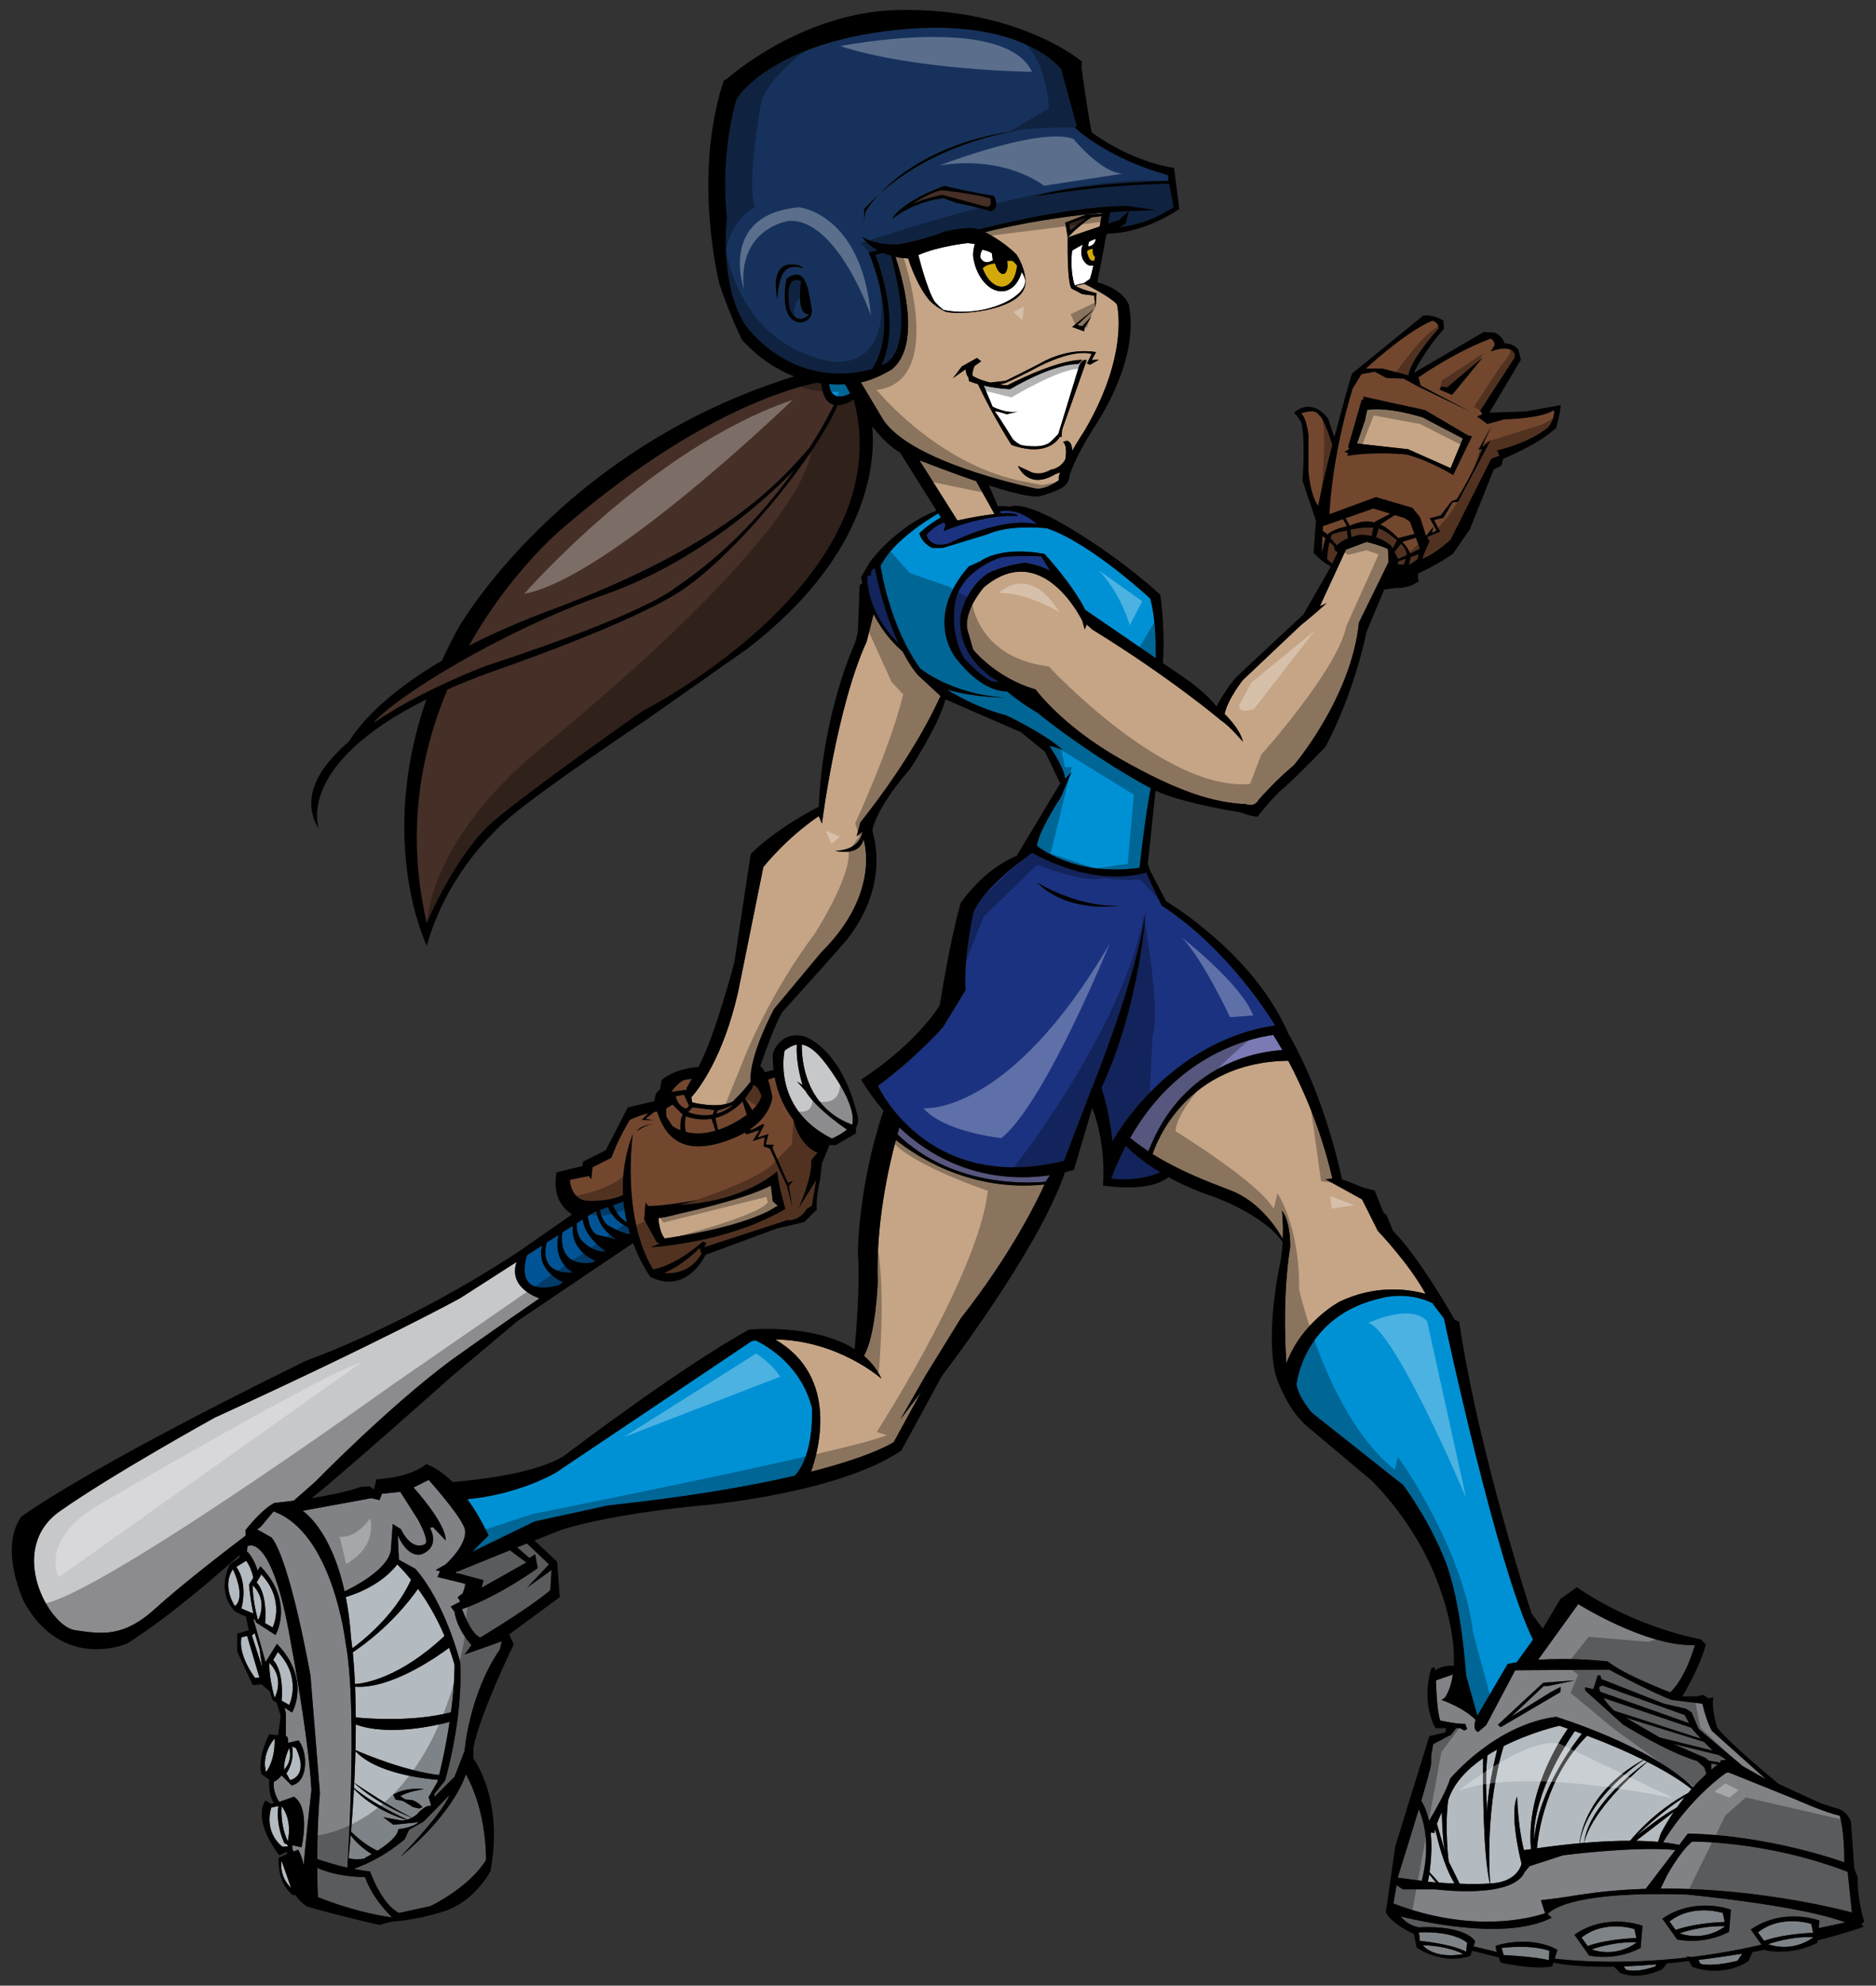 <?xml version="1.0" encoding="utf-8"?>
<!-- Generator: Adobe Illustrator 17.0.0, SVG Export Plug-In . SVG Version: 6.00 Build 0)  -->
<!DOCTYPE svg PUBLIC "-//W3C//DTD SVG 1.1//EN" "http://www.w3.org/Graphics/SVG/1.1/DTD/svg11.dtd">
<svg version="1.1" id="Layer_1" xmlns="http://www.w3.org/2000/svg" xmlns:xlink="http://www.w3.org/1999/xlink" x="0px" y="0px"
	 width="189px" height="200px" viewBox="0 0 189 200" style="enable-background:new 0 0 189 200;" xml:space="preserve">
<rect x="0" y="0" width="189" height="200" fill="#333333" stroke="none"/>
<path id="color14" style="fill:#D3A809;" d="M110.109,25.056c-0.052,0.576,0.087,0.748,0.224,0.787
	c-0.024,0.142-0.052,0.284-0.078,0.422c-0.623,0.161-0.747-0.955-0.747-0.955C109.664,25.088,110.109,25.056,110.109,25.056z
	 M101.113,27.586c-0.323,0.071-0.7-0.397-0.862-1.052c-0.674,0.05-1.055,0.287-1.253,0.474c0.431,1.202,1.277,1.99,2.102,1.852
	c0.755-0.125,1.271-0.995,1.366-2.122c-0.123-0.146-0.266-0.297-0.424-0.445c-0.245-0.069-0.443-0.038-0.581,0.013
	C101.577,26.953,101.431,27.516,101.113,27.586z"/>
<path id="color13" style="fill:#16325C;" d="M87.806,37.199c0,0,3.047-3.477-0.286-11.762l0.916-0.211
	c-0.587-0.319-1.159-0.761-1.607-1.384c0,0,1.334,0.905,3.644,0.762c0,0,2.309-0.333,4.715-1.285c0,0,2.262-0.548,3.165-0.285
	c0.066,0.019,0.146,0.049,0.22,0.075c10.13-2.546,15.028-2.369,15.028-2.369l2.984,0.444c-0.973,0.006-1.928,0.036-2.86,0.082
	l-0.314,1.252l-0.594,0.353c0.965-0.091,3.086-0.464,5.42-2.003l-0.444-2.349c0,0-5.588-0.063-13.525,1.27
	c0,0,2.873-1.206,13.444-1.586l-0.048-0.572c0,0-5.38-1.286-9.379-4.763l0.19-0.19l-1.572-5.715c0,0-3.857-5.285-16.572-3.952
	C77.616,4.342,74.234,9.914,74.234,9.914s-1.714,5.192-1,12.001c0,0-0.81,6.572,1.81,10.762
	C75.045,32.675,79.52,39.343,87.806,37.199z M99.855,21.294c-1.095-0.38-3.524-0.857-3.524-0.857l-1.286-0.477
	c-3.287,0.428-5.191,2.143-5.191,2.143c0.952-1.857,5.285-3.381,5.285-3.381c2.762,0.667,5.001,1,5.001,1
	C100.807,21.008,99.855,21.294,99.855,21.294z M87.062,22.659v-1.604c0.489-0.539,1.002-1.039,1.526-1.508
	c1.944-2.066,6.263-5.448,14.249-6.436c0.29-0.041,0.448-0.057,0.448-0.057c-0.152,0.017-0.299,0.038-0.448,0.057
	c-1.816,0.258-8.788,1.54-14.249,6.436c-0.913,0.972-1.305,1.651-1.305,1.651C87.105,21.467,87.067,22.23,87.062,22.659v0.302
	C87.062,22.961,87.058,22.839,87.062,22.659z M79.282,26.675c0,0,1.239-0.223,1.684,0.381c0,0-1.207-0.54-1.905,0.253
	c-0.698,0.794-0.73,2.858-0.73,2.858S77.536,27.183,79.282,26.675z M80.68,32.485c-2.349-0.095-1.46-4.349-1.46-4.349
	c0.349-0.413,0.952-0.477,0.952-0.477c1.143-0.063,1.302,1.842,1.588,3.271C82.044,32.359,80.68,32.485,80.68,32.485z M81.505,31.66
	c0,0-1.111,1.302-1.937-0.508c0,0-0.73-3.651,1.144-2.826C80.711,28.326,80.108,31.723,81.505,31.66z M88.953,25.477
	c0.281,0.118,0.556,0.212,0.819,0.285c2.785,10.487-0.965,11.009-0.965,11.009c2.143-4.428-0.619-11.097-0.619-11.097L88.953,25.477
	z M113.709,21.264l-0.933,0.871l-1.132,0.387c0.063-0.382,0.126-0.764,0.184-1.14C112.443,21.336,113.07,21.296,113.709,21.264z"/>
<path id="color12" style="fill:#B4BBC0;" d="M41.031,183.287c-0.958-0.447-3.697-1.784-5.367-3.208
	c0.008-0.158,0.017-0.32,0.025-0.478c2.232,2.018,5.051,3.189,5.816,3.482C41.33,183.178,41.172,183.244,41.031,183.287z
	 M44.075,179.476l-0.889,1.525l0.254,0.889c-0.635-0.127-1.46,0.888-1.46,0.888c-0.165,0.123-0.318,0.22-0.462,0.298
	c-1.809-0.81-5.146-3.039-5.826-3.499c0.055-1.134,0.094-2.201,0.118-3.202c2.025,2.23,6.834,2.779,8.316,2.898
	C44.107,179.341,44.092,179.409,44.075,179.476z M40.328,180.921c0.715-0.477,2.381-0.714,2.381-0.714
	c-2.095-0.192-3.096,0.57-3.096,0.57l0.238,0.477l0.761,0.143l1,0.619l0.62,0.143l0.333-0.143c-0.571-0.619-1.095-0.715-1.095-0.715
	l-0.619-0.047L40.328,180.921z M40.138,184.239c0,0,1.397-0.127,2.032-0.699l-2.54,0.254l-1.017-0.762l1.715,0.318
	c0,0,0.227,0.064,0.623-0.039c-3.029-0.967-4.653-2.43-5.292-3.131c-0.073,1.347-0.167,2.777-0.294,4.305
	c0.301,0.303,1.396,1.355,2.661,1.93C38.942,185.836,40.063,184.984,40.138,184.239z M35.122,187.159
	c0.491,0.163,1.154,0.114,1.589,0.056l0.125-0.118c0,0,0.255-0.13,0.619-0.337c-0.355-0.223-1.498-0.983-2.12-1.923
	C35.272,185.589,35.2,186.362,35.122,187.159z M35.54,166.43c0.074,0.751,0.158,1.821,0.219,3.197
	c0.927-0.06,4.468-0.577,9.023-4.847c-0.829-1.965-1.807-3.557-2.671-4.749C41.385,161.076,39.171,163.989,35.54,166.43z
	 M45.298,173.438c-1.27,0.338-6.116,1.484-9.455,0.256c0,0.804-0.01,1.664-0.032,2.579c0.829,0.363,4.987,2.124,8.433,2.516
	C44.733,176.761,45.069,174.964,45.298,173.438z M45.789,167.667c-0.164-0.589-0.347-1.153-0.542-1.693
	c-1.241,0.925-5.893,4.18-9.476,3.915c0.037,0.904,0.063,1.936,0.071,3.093c0.841,0.09,5.577,0.52,9.593-0.513
	C45.837,169.405,45.789,167.667,45.789,167.667z M40.021,157.573c-0.483,0.639-2.007,2.322-5.185,3.289
	c0.244,1.232,0.434,2.627,0.54,4.201c0,0,0.052,0.325,0.122,0.96c0.697-0.501,4.235-3.174,5.913-6.909
	C40.766,158.316,40.253,157.797,40.021,157.573z M157.096,173.825c0,0-2.783,0.62-5.608,2.049
	c-1.826,6.037-1.453,12.599-1.36,13.837c0.119-0.008,0.237-0.017,0.35-0.027c2.477-0.238,2.811-1.952,2.811-1.952
	c-1.334-5.523-0.429-6.762-0.429-6.762c0.048,3,0.667,5.381,0.667,5.381l0.381-0.049c0.112-0.017,0.223-0.031,0.336-0.049
	c-0.544-5.726,2.955-11.058,3.71-12.132C157.673,174.022,157.387,173.924,157.096,173.825z M150.096,189.714
	c-0.712-3.09-0.698-10.294-0.676-12.623c-1.586,1.09-2.948,2.48-3.515,4.211c-0.381,2.857,0.047,6.191,0.047,6.191l1.102,2.242
	C148.069,189.77,149.168,189.778,150.096,189.714z M149.859,176.799c-0.326,2.641-0.001,5.932-0.001,5.932
	c-0.115-1.766,0.666-5.233,0.974-6.51C150.504,176.401,150.18,176.593,149.859,176.799z M146.543,189.716
	c-1.146-1.9-1.706-4.437-1.947-5.454c-0.032,0.13-0.059,0.257-0.071,0.375l-0.384-0.07c0.155,1.534,0.015,3.056-0.117,4.004
	l0.947,1.058C145.411,189.656,145.953,189.69,146.543,189.716z M144.763,183.702l0.809,2.791c-0.2-0.836-0.283-2.84-0.315-3.963
	C145.081,182.895,144.902,183.305,144.763,183.702z M143.856,189.54c0,0,0.305,0.028,0.795,0.064l-0.66-0.825
	C143.919,189.255,143.856,189.54,143.856,189.54z M165.557,177.257c-1.481-0.735-3.342-1.559-5.654-2.431
	c-4.148,4.141-4.929,9.844-5.065,11.338c1.574-0.224,2.998-0.386,4.286-0.505C159.267,184.432,160.149,180.267,165.557,177.257z
	 M169.722,181.018c-2.063,1.181-4.912,3.95-4.912,3.95c2.13-1.703,3.425-2.523,4.128-2.909
	C169.201,181.69,169.462,181.34,169.722,181.018z M167.319,184.683c0.422-0.805,0.869-1.534,1.321-2.197l-3.805,2.926
	c0.865,0.014,1.598,0.053,2.206,0.107L167.319,184.683z M165.937,177.447c-0.112-0.058-0.23-0.115-0.348-0.175
	c-1.243,0.846-5.779,4.188-6.443,8.387c0.151-0.013,0.301-0.026,0.449-0.041C160.012,181.865,164.877,178.202,165.937,177.447z
	 M170.068,180.605c0.116-0.139,0.231-0.269,0.343-0.396c-0.428-0.359-1.756-1.381-4.449-2.748c-5.324,4.588-6.214,7.402-6.36,8.157
	c1.82-0.154,3.349-0.21,4.623-0.21C166.487,182.695,169.016,181.165,170.068,180.605z M159.364,174.628
	c-0.231-0.086-0.47-0.173-0.712-0.261c-4.631,6.862-4.08,10.888-4.08,10.888C155.003,180.25,158.677,175.483,159.364,174.628z"/>
<path id="color11" style="fill:#462F26;" d="M99.76,19.977c0,0,0.253,0.793-0.253,0.888l-2.921-0.793l-1.682-0.445
	c0,0-1.684,0.318-2.953,0.92c0,0,1.366-0.984,2.858-1.397C94.807,19.15,97.728,19.437,99.76,19.977z M109.412,21.976
	c0,0-0.794,0.159-1.683,0.572l0.094,0.667L109.412,21.976z M81.546,45.107c1.417-2.204,2.235-3.834,2.471-4.323
	c-0.603-0.147-1.129-0.725-1.292-2.17c-0.132-0.018-0.267-0.039-0.404-0.062c-2.021,0.381-11.912,2.766-25.802,14.792
	c0,0-5.12,4.278-9.283,11.702c2.318-1.194,5.049-2.411,8.266-3.606C72.952,54.956,78.432,48.649,81.546,45.107z M68.092,59.153
	c5.339-3.575,9.305-8.138,11.955-11.84c-2.356,2.446-9.421,9.151-19.019,12.538c-10.77,3.8-21.436,10.528-23.42,12.977
	c5.072-3.447,11.387-5.771,11.387-5.771C65.567,61.628,68.092,59.153,68.092,59.153z M84.296,40.823l0.035,0.138
	c-2.666,5.81-10.285,14.763-15.334,18.288c-5.048,3.524-19.906,8.572-19.906,8.572c-1.456,0.54-2.787,1.084-4.01,1.627
	c-2.685,6.363-4.219,14.356-2.086,23.516c0,0,2.952-7.047,6.763-10.286C53.567,79.441,64.71,71.63,64.71,71.63
	s26.149-13.22,21.301-31.383C85.642,40.484,84.952,40.855,84.296,40.823z"/>
<path id="color10" style="fill:#0091D5;" d="M85.136,38.705c0.129,0.237,0.306,0.556,0.523,0.93
	c-1.866,0.973-2.105-0.594-2.133-0.938C84.126,38.739,84.668,38.733,85.136,38.705z M101.221,70.264c0,0-3.112,0-5.842-0.825
	c0,0,2.668,1.777,5.968,2.603c0,0,3.811,1.778,5.715,3.492c0,0-0.889-0.38-1.334-0.38c0,0,1.461,2.095,1.588,3.301l0.635-0.699
	l-1.08,2.54c0,0-2.223,3.366-2.413,4.889c0,0,3.746,3.176,10.35,2.223c0,0,0.521-4.921,1.122-8.018
	c-2.674-1.406-7.542-4.472-11.409-7.602c0,0-1.813-1.052-3.055-2.143c-0.953,0-2.873-0.435-5.135-3.318c0,0-3.365-4,1.27-9.271
	l1.143-0.508c0,0,1.905-1.588,6.477-0.762c0,0,2.731,2.921,4.127,5.651l7.073,4.847c0.036-1.13,0.051-3.799-0.534-5.989
	c0,0-6.026-5.626-10.438-7.092c-1.069-0.098-4.017-0.268-5.975,0.615l-4.524,1.381h-1c0,0-1-0.38-1.334-1.476
	c0,0,0.783-0.819,2.171-1.595l-0.258-0.412c-0.917,0.528-4.546,2.734-5.819,5.277c0,0,0.825,5.968,4,10.349
	C92.711,67.343,95.887,69.947,101.221,70.264z M81.791,141.76c-1.071-4.089-4.232-6.05-5.648-6.743
	c-0.128,0.017-0.255,0.026-0.384,0.045L56.043,148.3c0,0-3.607,2.197-8.958,2.708c0.691,0.947,1.417,2.138,2.133,3.643l-1.666,1.666
	l6.301-3.064l7.428-1.618c8.374-0.897,14.452-1.98,18.801-2.996C82.116,146.352,81.791,141.76,81.791,141.76z M148.842,172.81
	l3.047-5.206c0.302-0.065,0.609-0.121,0.919-0.172l1.637-2.275c-3.679-7.461-8.968-32.35-8.968-32.35l-1.19-1.569
	c-2.559-1.216-4.971-0.523-4.971-0.523c-8.064,1.713-8.699,8.76-8.699,8.76c0.254,1.398,1.588,2.858,1.588,2.858l9.144,7.238
	c0,0,2.475,3.239,4.19,7.493c1.713,4.254,2.158,11.683,2.158,11.683L148.842,172.81z"/>
<path id="color9" style="fill:#808285;" d="M31.958,187.25c0.006-1.892,0.069-4.24,0.275-6.662l-0.952-11.809
	c0,0-2.001-11.429-3.905-13.906l-1.464-0.822l0.383-0.288l1.27-1.525c5.968,2.159,7.239,13.143,7.239,13.143
	c0.66,3.464,0.687,9.463,0.558,14.429c-0.011-0.01-0.022-0.021-0.034-0.029c0,0,0.014,0.019,0.034,0.045
	c-0.046,1.773-0.11,3.412-0.173,4.759l-0.003,0.004c0.001,0.002,0.002,0.004,0.002,0.005c-0.099,2.131-0.192,3.521-0.192,3.521
	l0.02,0.011C33.783,187.844,32.664,187.491,31.958,187.25z M155.664,192.71l-0.425-1.313l2.667-0.332
	c2.634-0.489,5.302-0.734,7.897-0.815l2.99-3.918c-4.353-0.381-11.316,0.54-11.316,0.54l-3.382,1.095l-0.475,0.572
	c-1.238,2.81-9.001,1.761-9.001,1.761h-3.285l-0.635-0.42l-0.318,1.85C148.386,194.785,154.241,193.192,155.664,192.71z
	 M36.772,189.065c0,0-2.627,0.056-4.814-0.925c0.008,1.379,0.044,2.427,0.066,2.943c1.516,0.61,4.351,1.615,7.477,2.043
	C39.503,193.127,37.535,191.287,36.772,189.065z M170.478,185.492c-1.24,1-2.572,3.477-2.572,3.477l-0.606,1.257
	c10.422-0.064,19.275,2.411,19.275,2.411l-0.429-4.096C178.002,185.398,170.478,185.492,170.478,185.492z M53.027,157.38
	l-1.659-1.228c-2.888,1.164-5.516,2.244-5.516,2.244l2.858,0.762l-0.19,0.763L53.027,157.38z M47.504,165.697
	c0,0-1.46-1.523-1.715-3.365l-0.381-0.508l0.953-0.508l-0.254-0.445l0.508-0.379l0.318-0.953l-2.857-0.698l0.253-0.572l-0.444-0.126
	l1.015-0.572c0,0,2.541-2.285,1.841-3.809c-0.697-1.525-3.556-4.699-3.556-4.699l-1.523,0.762c0,0,3.301,3.619,3.237,5.334
	l-1.269-1.333l-0.318,0.064c0,0,1.08,1.778-0.699,2.604c0,0-1.332,0.76-2.54-1.842l0.116,2.455l1.662,0.91
	c3.047,3.491,4.508,9.398,4.508,9.398c0.318,5.78-1.524,11.937-1.524,11.937l-1.08,1.335l0.035,0.281l1.997-1.997l1.015-2.603
	c0,0,0.445-5.715,3.556-10.223l0.191-0.824l-3.746,1.334L47.504,165.697z M52.098,155.858l1.248,1.077l0.57-0.38l0.255,1.396
	c0,0-3.937,2.858-7.619,4.128c0,0,0.889,2.54,1.841,2.856c0,0,4.889-2.92,7.048-4.761l0.127-2.032l-2.477,1.778l2.223-2.351
	l-2.224-2.108C52.76,155.592,52.429,155.726,52.098,155.858z M161.985,167.349c1.588,1.334,6.286,3.111,6.286,3.111
	c1.651-1.586,2.478-4.762,2.478-4.762c-4.891,0.191-11.748-4.127-11.748-4.127l-4.044,5.614
	C158.545,166.929,161.985,167.349,161.985,167.349z M143.96,183.409c-0.157-0.73-0.403-1.427-0.773-2.03
	c0.5-1.697,0.908-3.165,1.004-3.742v-0.812l0.191-1.143l1.809-0.953l0.524-0.666h0.38l0.429,0.239l0.286-0.143l-0.191-0.524
	c-0.811,0.047-2.524-0.334-2.524-0.334c-0.381-1.142-0.43-4.047-0.43-4.047l1.705-0.584c-0.16,1.083-0.475,1.871-0.831,2.36
	l-0.317,0.192c0,0,2.2,0.753,3.442,2.011c-0.14,0.42-0.243,1.026,0.24,1.228l0.825-0.699l2.921-5.523l9.46-0.064
	c0,0,4.127,2.224,6.284,3.048l3.113,0.38c0,0,0.38,1.715,0.952,2.731l5.461,4.889l-2.35-1.333l-4.445-3.746l-0.697-1.649
	l-0.572-0.381l-2.223-0.508l-6.285-2.477l-0.127-0.381h-0.254l-0.444,1.397l-0.825-0.191v0.318l3.81,3.429
	c0,0,4.444,2.793,7.493,3.684l0.697,0.634l0.191,0.572l-0.03,0.141c-0.376,0.348-0.82,0.786-1.3,1.314
	c-4.351-4.255-13.797-7.121-13.797-7.121c-6.19,0.81-10.668,6.237-10.668,6.237C145.714,180.455,144.45,182.603,143.96,183.409z
	 M150.905,173.731l0.286,0.238l6.001-3.525l0.047-0.522c-0.428,0.19-1.095,0.571-1.095,0.571l-3.904,2.428l3.286-3.095h0.427
	l2.715-0.571l-3.191,0.238L150.905,173.731z"/>
<path id="color8" style="fill:#808285;" d="M161.533,171.022l8.833,2.993l0.984,1.112l-8.729-2.818
	C162.445,172.147,161.924,171.644,161.533,171.022z M161.414,169.762l-0.318,0.19c0.023,0.15,0.066,0.3,0.122,0.447l8.958,3.172
	l-0.444-0.824L161.414,169.762z M172.557,176.333l-0.889-0.889l-7.906-2.448l3.442,2.012L172.557,176.333z M173.066,177.73
	l-0.668-0.103v0.629C172.811,177.909,173.066,177.73,173.066,177.73z M172.132,177.336l1.188,0.203l0.03-0.221l0.571-0.064
	l-0.73-0.476l-4.664-1.143l3.297,1.428L172.132,177.336z M173.907,178.54c-3.708,2.759-5.846,6.157-6.357,7.026
	c0.785,0.086,1.314,0.189,1.625,0.261l0.873-1.145c8.43,0.191,15.762,2.905,15.762,2.905c0-3.43-0.476-4.716-0.476-4.716
	c-1.334-0.238-4.525-1.666-4.525-1.666l-6.62-2.666h-0.282V178.54z M40.328,187.032c0,0,4.127-4.19,4.953-6.222l-2.604,2.667
	l-1.46,0.825l-0.445,0.952c0,0-2.071,1.885-4.96,2.916l-0.12,0.092c0.527,0.102,1.064,0.183,1.588,0.23c0,0,1.143,3.301,2.922,4.19
	l3.174-0.697c0,0,3.873-1.84,5.588-4.635c0,0,0.127-4.826-2.032-8.636C46.932,178.713,45.852,182.523,40.328,187.032z
	 M24.962,155.729l-0.042,0.084l-0.051,0.542l0.078-0.055c0.486,0.561,0.803,1.222,1.005,1.911l0.281-0.452
	c3.492,3.62,1.523,6.924,1.523,6.924l-1.968-1.272c-0.029-0.082-0.059-0.17-0.087-0.26c-0.054-0.013-0.11-0.03-0.169-0.048
	l0.32,1.102l0.904,3.207l1.144-1.841c3.492,3.617,1.524,6.921,1.524,6.921l-0.767-0.494l0.147,0.589v2.281l0.047,0.005
	c0.193,0.097,0.189,0.451,0.169,0.673l1.07-0.245c0,0,0.81,1.001,0.619,2.715c-0.19,1.715-1.334,1.811-1.334,1.811l-1.008-1.008
	c-0.329,0.427-0.622,0.586-0.778,0.642c-0.138,1.092,0.548,2.032,0.548,2.032l1.476-0.523c1.714,1.143,0.762,5.096,0.762,5.096
	l-0.939-0.208l0.032,0.379l0.112,0.259l0.462-0.191c0.26,0.454,0.44,1.006,0.567,1.566c0.048-1.346,0.766-7.567,0.766-7.567
	c-0.286-5.428-2.095-14.953-2.095-14.953C27.375,154.206,24.962,155.729,24.962,155.729z M169.953,190.826
	c0,0,11.574,1.096,15.955,2.812l-2.68,0.57l0.064-0.763c0,0-3.596-1.381-6.906,0.905l1.082,1.524
	c-2.467,0.577-4.827,0.974-7.018,1.239l-0.545-0.048l0.061,0.105c-7.09,0.805-12.292,0.244-13.338,0.112l0.278-0.884
	c0,0-2.382-1.524-6.192-0.428c-0.074,0.021-0.008,0.311,0.096,0.645l-2.354-0.569l0.162-0.505c0,0-0.795-1.631-5.695-1.415
	c-0.962-0.195-1.538-0.747-1.816-1.096c3.23,0.79,10.935,2.312,15.225,0.13l-0.415-0.369
	C156.489,192.165,159.044,190.476,169.953,190.826z M165.477,193.97c0,0-3.57-1.381-6.857,0.904l1.476,2.095
	c0,0,2.571,0.62,5.191-0.761L165.477,193.97z M167.477,193.255l1.487,2.096c0,0,2.589,0.618,5.226-0.762l0.191-2.238
	C174.381,192.351,170.785,190.968,167.477,193.255z M42.804,155.54c0,0,0.571-0.127-0.698-2.477l-1.778-2.795l-1.841,0.191
	l-0.254,0.636l-0.825-0.191l-6.922,1.271c0,0,2.834,1.765,4.228,8.114c0.804-0.38,4.323-2.147,4.661-4.113l0.19-2.667l0.825,0.507
	C40.391,154.014,41.344,156.238,42.804,155.54z M142.936,182.223c-0.95,3.178-2.079,6.746-2.079,6.746l-0.026,0.16l2.408,0.315
	C144.193,185.736,143.365,183.196,142.936,182.223z"/>
<path id="color7" style="fill:#7B7AB4;" d="M128.272,104.24c0.17,0.26,0.497,0.778,0.925,1.529
	c-2.013,0.105-9.994,1.103-13.496,10.199c-0.629-0.416-1.245-0.865-1.844-1.354C118.439,106.552,125.261,104.676,128.272,104.24z
	 M90.614,113.565c-0.051,0.168-0.118,0.397-0.2,0.686c5.442,5.248,12.882,4.972,14.938,4.777c0.018-0.039,0.026-0.063,0.026-0.063
	l0.394-0.591C102.425,118.87,96.179,118.842,90.614,113.565z"/>
<path id="color6" style="fill:#1B3281;" d="M128.46,103.282c0,0-4.507-7.618-11.43-12.064l-1.574-3.34
	c-1.31,0.4-5.53,1.242-11.47-1.975l-1.432,1.06c0,0-3.747,2.858-4.508,5.016c0,0-1.016,4.699-0.762,7.747l-2.286,3.744
	c0,0-2.477,2.858-6.54,5.906c0,0,4.953,10.92,18.732,7.556l2.731-7.113c0,0,4.825-11.81,5.524-18.349c0,0-0.507,9.601-4.474,18.085
	c0.239,0.773,0.854,2.926,1.106,5.408C112.077,114.965,117.474,104.932,128.46,103.282z M104.458,88.868c0,0,4,2.54,8.318,2.349
	C112.776,91.218,107.697,92.107,104.458,88.868z M113.424,115.406c0.566,0.581,1.686,1.595,3.462,2.674
	c-2.321,1.03-4.936,0.632-4.936,0.632C112.4,117.514,112.894,116.416,113.424,115.406z M96.775,61.947
	c-0.509,4.445,3.745,6.667,3.745,6.667c0.02,0.03,0.045,0.061,0.064,0.091l-0.7-0.091c-1.27-0.635-2.73-2.286-2.73-2.286
	s-1.46-2.159-0.953-5.523c0.508-3.366,4.571-4.634,4.571-4.634c1.144-0.254,4.127-0.127,4.127-0.127l0.89,1.46
	c-0.891-0.571-2.541-0.825-2.541-0.825c-2.349,0.317-3.745,1.08-3.745,1.08C97.284,59.28,96.775,61.947,96.775,61.947z
	 M102.554,51.978c0,0,0.054-0.388-1.71-0.265l-0.095-0.219c2.083-0.354,3.71,1.31,3.71,1.31c-3.557-0.825-8.826,1.906-8.826,1.906
	c-1.969,0.635-2.286-0.826-2.286-0.826c0.606-0.746,1.383-1.116,1.752-1.259l0.152,0.243l-0.19,0.635
	C95.062,53.501,99.061,51.788,102.554,51.978z M90.533,64.807c-3.389-3.32-3.156-6.797-3.156-6.797l0.382-0.063
	c-0.127-0.635,0.38-0.699,0.38-0.699C88.829,60.633,89.73,63.099,90.533,64.807z"/>
<path id="color5" style="fill:#005496;" d="M53.095,126.432l1.505-0.965c-0.543,2.268,1.428,3.374,2.127,3.688
	c-0.15,0.103-0.299,0.202-0.448,0.303C52.142,130.569,52.764,127.505,53.095,126.432z M59.661,127.191
	c0.105-0.069,0.209-0.138,0.313-0.205c-0.708-0.298-2.446-1.27-2.287-3.501l-1.03,0.661
	C56.535,125.024,56.448,127.579,59.661,127.191z M63.152,123.114c-0.152-0.657-0.272-1.356-0.339-2.101l-1.064,0.391
	C61.929,121.817,62.389,122.713,63.152,123.114z M58.09,123.225c0.013,0.592,0.126,1.471,0.652,1.837c0,0,0.948,1.074,2.307,0.998
	c-0.73-0.503-2.162-1.681-2.345-3.23L58.09,123.225z M59.83,122.108l-0.611,0.393c0.069,0.544,0.281,1.543,0.918,1.861l1.947,0.476
	c-0.815-0.523-1.834-1.443-1.989-2.827L59.83,122.108z M60.446,121.882c0.052,0.313,0.223,1.027,0.708,1.465
	c0,0,1.19,0.808,2.319,0.962c-0.071-0.229-0.138-0.466-0.202-0.71c-0.599-0.251-1.494-0.808-2.025-2.01L60.446,121.882z
	 M57.709,128.172c-0.729-0.441-1.906-1.527-1.452-3.768l-1.181,0.756C54.817,126.191,54.649,128.313,57.709,128.172z"/>
<path id="color4" style="fill:#73472E;" d="M138.619,50.073l3.684,1.079l0.762,0.953l0.572,1.778l0.047,0.079l0.064-0.063
	l0.65-0.841l-0.127,0.62l0.461-0.222l-0.685-1.254l1.096-0.286l1.095-1.429l0.525-0.191c1.809-2.905,2.571-5.095,2.571-5.095
	l-0.381,0.094l1.333-2.428l-1.017,2.159c0.397-0.159,0.922-0.731,0.922-0.731l-3.318,6.271l-0.539,0.031l-0.905,1.555l-0.953,0.223
	l0.604,1.175l-1.097,0.445l-0.203,0.132l0.236,0.391c-0.328,0.709-0.563,1.29-0.734,1.775c1.336-0.49,2.861-1.933,2.861-1.933
	l4.096-8.159l0.826-0.286l-0.224-0.54c3.652-0.921,5.144-2.35,5.144-2.35c0.731-0.92,0.571-1.713,0.571-1.713
	c-1.43,0.888-4.984,0.92-4.984,0.92l-1.714,0.476l-1.048-0.762l0.54-0.224l-0.223-0.35l3.461-5.333l0.031-0.317
	c-0.349-1.174-2.444-0.317-2.444-0.317l0.413-0.635c-0.033-0.508-0.413-0.667-0.413-0.667c-3.352,1.268-6.39,3.298-7.322,3.947
	l0.083,0.021l0.189,0.762l4.953,2.604l-5.271-2.541l-1.397-0.762l-1.715-0.063l-1.207-0.635l-1.332,0.254l-0.89,1.46
	c-1.911,6.316-2.269,11.211-2.333,12.646L138.619,50.073z M146.572,39.438l-0.286,0.333l-1.238-0.524l0.144-0.285l0.619,0.048
	l3.57-3.001L146.572,39.438z M137.19,40.263l0.166-0.014l-0.007-0.304l6.223,1.366l4.318,2.54l0.413,0.095l-1.904,3.904
	c0,0-2.286-1.429-4.667-2.064c0,0-2.953-0.35-6.002,0.127l0.096-0.287l-0.38-0.095l0.508-0.318l-0.127-0.222L137.19,40.263z
	 M134.225,44.828c-0.558,2.168-1.112,4.459-1.423,6.128c-0.812-1.099-0.978-3.453-0.978-3.453v-3.651
	c-0.254-2-0.763-2.223-0.763-2.223c1.557-0.476,1.715,0.064,1.715,0.064C133.352,42.083,133.943,43.871,134.225,44.828z
	 M139.252,37.12h-1.649c0,0,4.127-3.809,6.73-4.826c0,0,0.698,0.255,0.572,0.826c0,0-2.86,3.162-3.003,4.686L139.252,37.12z
	 M66.901,128.218c1.975-0.827,3.587-2.523,3.587-2.523l0.185,0.598C69.476,128.297,67.61,128.303,66.901,128.218z M58.995,120.934
	c0,0,2.013,0.215,3.774-0.558c-0.094-1.868,0.146-3.959,0.988-6.173c0,0-1.207,8.318,2.033,13.652c0,0,2.032-0.191,5.015-2.793
	l0.381,0.126l-0.254,0.445l8.382-2.732c0,0,1.144,0.191,1.969-1.142l0.509-0.318l0.443-2.603l-1.777,2.858
	c0,0,1.397-3.049,1.27-4.826l0.635-0.763c0,0-1.757-0.571-2.432-3.313c-0.802-1.048-1.547-2.458-1.886-4.296l-0.634,0.244
	c-0.012,0.006-0.023,0.008-0.035,0.013c0.147,0.44,0.296,0.998,0.432,1.733c0,0-0.059,1.749-2.251,3.262l0.044,0.072l0.35-0.127
	l0.919-0.478l0.127,0.097l-0.127,0.222l-0.538,1.047l1.079-0.35l-0.255,1.048l0.794,0.031l-0.127,0.318l1.555,3.523l0.509-0.222
	l-0.414,0.539l0.349,2.097l-0.508-2.032l-1.746-3.841l-0.635-0.223l0.095-0.92l-1.205,0.38l0.698-1.109l-1.302,0.442l-0.185-0.185
	c-0.514,0.3-1.123,0.585-1.847,0.835c-4.346,1.511-6.139-0.279-6.993-2.954c-0.084,0.012-0.182,0.027-0.291,0.047l-0.081,0.066
	l-0.794,0.604l0.762,0.157l-1.144-0.031l0.646-0.667c-0.545,0.134-1.204,0.343-1.853,0.667c0,0-1.206,1.969-1.84,3.811l-1.905,0.952
	l-0.126,1.206l-0.253-0.317l-1.906,0.381C57.408,118.838,57.471,120.681,58.995,120.934z M70.329,120.87l-1.841,0.476
	c6.54-0.286,9.81-3.365,9.81-3.365c0.223,1.905,0.825,3.778,0.825,3.778c-5.905,3.492-13.588,3.874-13.588,3.874l0.952-0.381
	l-0.318-0.127l-1.27-2.286l0.128-1.715l0.248,0.321l0.069,0.029C66.711,121.506,70.329,120.87,70.329,120.87z M65.727,113.219
	c-0.921,0.159-1.587,0.763-1.587,0.763C64.52,113.315,65.727,113.219,65.727,113.219z M135.703,53.429l0.097,0.8
	c-0.402,0.159-0.803,0.366-0.99,0.606l-0.146,0.073l-0.621-0.718l0.149-0.372C134.513,53.675,135.323,53.505,135.703,53.429z
	 M138.365,51.215l-2.819,0.988l0.455,0.759c0,0,1.288-0.706,2.467-0.333l0.009-0.047l1.597-0.843L138.365,51.215z M140.857,54.2
	l1.648-0.422l-0.458-1.228l-0.57-0.381l-0.966-0.295l-1.458,0.959C139.409,52.984,140.032,53.346,140.857,54.2z M141.282,54.588
	c0.272,0.281,0.605,0.692,0.793,1.174l0.989-0.482l-0.418-1.123l-1.359,0.425L141.282,54.588z M135.654,53.025l-0.019-0.157
	l-0.337-0.577l-2.013,0.704l-0.022,0.479l0.403,0.283l0.073,0.084C133.917,53.673,134.457,53.268,135.654,53.025z M138.891,53.225
	l-0.268,0.885c1.003,0.336,1.584,0.916,1.584,0.916l0.109,0.219l0.431-0.831C140.332,54.065,139.487,53.405,138.891,53.225z
	 M136.052,53.356l0.1,0.745c0.412-0.139,0.754-0.218,0.754-0.218c0.475-0.03,0.904,0.019,1.289,0.107l0.167-0.84
	C137.882,53.117,137.052,53.119,136.052,53.356z M140.794,56.814c0.166,0.05,0.389,0.083,0.645,0.043l0.199-0.58l-0.769,0.265
	L140.794,56.814z M134.428,55.026l0.004-0.003l-0.496-0.432c-0.091,0.425-0.239,1.219-0.237,1.749
	c0.173,0.159,0.356,0.305,0.522,0.428l0.556-1.163C134.387,55.569,134.428,55.026,134.428,55.026z M133.158,55.66
	c0.004,0.006,0.008,0.013,0.011,0.02c0.081-0.389,0.217-0.999,0.365-1.438l-0.295-0.26L133.158,55.66z M140.487,55.589l0.357,0.712
	l0.886-0.379c0.005-0.207-0.066-0.634-0.59-1.159L140.487,55.589z M141.952,56.914l0.857-0.571v0.005l0.128-0.536l-0.824,0.3
	L141.952,56.914z M68.901,110.268l-0.841,0.152c0.103,0.371,0.389,1.104,1.094,1.245l0.274-0.307l-0.021-0.012L68.901,110.268z
	 M72.33,111.854l-0.023-0.002l-0.137,0.331c0.554-0.152,1.144-0.434,1.727-0.918C73.421,111.49,72.859,111.722,72.33,111.854z
	 M71.798,112.267l0.168-0.456l-2.198-0.27l-0.438,0.471C69.33,112.012,70.41,112.518,71.798,112.267z M67.758,111.251l-0.62,0.38
	c0,0-0.083,0.42,0.015,0.885l0.596,0.905c0.18,0.124,0.446,0.28,0.797,0.418c-0.017-0.487-0.004-1.31,0.259-1.541L67.758,111.251z
	 M72.071,112.609l0.275,1.202c0.856-0.281,1.82-0.756,2.888-1.513c0,0,0.003-0.002,0.004-0.003l-0.425-1.356
	C74.392,111.396,73.446,112.261,72.071,112.609z M69.091,112.441c0,0-0.19,0.906,0,1.525l-0.01,0.044
	c0.749,0.19,1.752,0.243,3.001-0.117l-0.402-1.205C70.926,112.814,70.059,112.777,69.091,112.441z M75.879,109.298l-0.12,0.333
	l-0.691,1.005l0.72,1.186c0.306-0.297,0.659-0.708,0.829-1.143c0.046-0.116,0.082-0.199,0.111-0.259
	C76.593,110.025,76.295,109.315,75.879,109.298z M69.154,109.631l0.54-0.971c-0.221,0.027-0.512,0.072-0.829,0.135
	c-0.709,0.422-1.144,1.054-1.232,1.189c0.523-0.092,1.171-0.192,1.565-0.202L69.154,109.631z"/>
<path id="color3" style="fill:#C7C8CA;" d="M80.282,105.218c-0.138,1.856,0.573,4.08,0.573,4.08l-0.572-0.38l0.858,0.953
	c1.047,1.809,4.19,3.905,4.19,3.905c-0.619,0.523-1.523,0.905-1.523,0.905c-6.096-3.049-4.763-8.858-4.763-8.858
	C79.477,105.486,79.882,105.28,80.282,105.218z M85.759,113.251l0.105,0.01c0.127-0.523,0.147-1.859-1.534-4.486
	c-1.471-2.3-2.528-3.409-3.552-3.556C80.76,106.853,81.134,111.463,85.759,113.251z M24.74,154.111c0,0,1.683-2.158,2.921-2.731
	c0,0,0.789-0.074,1.932-0.223l2.164-1.904c0,0,7.24-7.428,13.621-12.192c0,0,4.104-2.946,8.97-6.283
	c-0.919-0.336-3.069-1.387-2.302-3.67l-5.716,3.667c0,0-7.811,4.287-24.669,12.001c0,0-10.191,5.619-15.619,9.429
	s-1.143,11.62,1.524,12s4.858,0.762,8.095-2.191c2.866-2.611,7.966-6.49,9.102-7.348L24.74,154.111z"/>
<path id="color2" style="fill:#B4BBC0;" d="M164.858,195.207c-3.333,0.144-4.904,0.811-4.904,0.811l-0.618-0.858
	c2.332-1.857,5.333-0.856,5.333-0.856L164.858,195.207z M160.334,196.35c2.666,0.905,4.571-0.714,4.571-0.714
	C162.524,195.541,160.334,196.35,160.334,196.35z M169.204,194.731c2.685,0.906,4.604-0.714,4.604-0.714
	C171.409,193.921,169.204,194.731,169.204,194.731z M178.113,195.827c2.686,0.905,4.603-0.715,4.603-0.715
	C180.319,195.016,178.113,195.827,178.113,195.827z M182.477,193.779c0,0-3.021-1-5.371,0.856l0.624,0.858
	c0,0,1.583-0.668,4.939-0.811L182.477,193.779z M173.567,192.683c0,0-3.021-0.999-5.37,0.857l0.624,0.857
	c0,0,1.581-0.667,4.938-0.811L173.567,192.683z M163.81,198.398c1.239,0.333,2.953-0.332,2.953-0.332l0.113-0.205
	c-1.098,0.092-2.207,0.162-3.298,0.203L163.81,198.398z M151.287,196.207l0.19,0.715c0,0,3.191,0.144,4.572,0.523l0.046-0.953
	C156.095,196.493,154.477,195.827,151.287,196.207z M171.287,197.779c1.286,0.38,3.763-0.286,3.763-0.286l0.474-0.71
	c-1.204,0.193-2.723,0.42-4.405,0.63L171.287,197.779z M147.428,196.827c0,0-1.334-0.811-4.096-0.905
	C143.334,195.922,144.334,197.35,147.428,196.827z M142.953,194.637l0.096,0.857c0,0,3.143,0.286,4.667,1.095l0.096-0.904
	C147.81,195.683,146.619,194.493,142.953,194.637z M29.327,190.159l-0.953-2.714C28.376,187.445,28.041,188.922,29.327,190.159z
	 M27.661,171.015c0,0,1.095-1.904-0.524-3.523C27.137,167.492,27.042,168.73,27.661,171.015z M24.327,164.92
	c-0.38,1.857,1.381,4.095,1.381,4.095l0.429-0.048l-1.238-4.19L24.327,164.92z M25.661,164.492l-0.285,0.237l1.048,3.239
	l-0.286-1.905L25.661,164.492z M25.994,163.207c0,0,1.096-1.905-0.524-3.525C25.47,159.682,25.375,160.92,25.994,163.207z
	 M28.995,185.446c0,0,0.524-2.048-0.619-3.525C28.376,181.92,28.185,183.827,28.995,185.446z M29.042,185.969l-0.142-0.19
	c-0.009-0.015-0.017-0.033-0.025-0.049l-0.213-0.047c-0.766-1.701-0.716-3.071-0.618-3.743c-0.001-0.013-0.001-0.021-0.001-0.021
	l-0.714,0.144c-0.762,2.667,1.144,3.953,1.144,3.953L29.042,185.969z M29.423,175.92c0,0,0.333,1.334-0.571,2.715l0.38,0.666
	c0,0,1.952-0.379,0.572-3.238L29.423,175.92z M26.804,178.493c0,0,0.953-1.144,0.856-3.382
	C27.661,175.112,26.28,176.635,26.804,178.493z M29.137,176.063c0,0-0.571,1.144-0.524,2.192
	C28.613,178.254,29.518,177.445,29.137,176.063z M28.376,171.301l0.761,0.429c0,0,1.334-2.715-1.143-5.334l-0.476,0.811
	C27.518,167.206,28.613,168.11,28.376,171.301z M26.708,163.491l0.762,0.429c0,0,1.333-2.714-1.143-5.334l-0.476,0.811
	C25.852,159.397,26.947,160.3,26.708,163.491z M24.327,162.014l1.204,0.51c-0.316-1.344-0.441-2.921-0.441-2.921l0.433-0.697
	c-0.137-0.602-0.357-1.193-0.718-1.7l-1,0.618C23.804,157.824,24.994,159.254,24.327,162.014z M23.66,161.777
	c0,0,1.191-0.667-0.19-3.714C23.47,158.063,22.279,159.491,23.66,161.777z"/>
<path id="color1" style="fill:#C6A586;" d="M141.858,45.248l-5.143-0.572l0.793-2.318l0.231-1.078
	c2.265-0.324,5.578,0.76,5.578,0.76l4.064,2.127l-1.238,2.984L141.858,45.248z M90.258,114.821
	c-0.725,2.696-2.041,8.489-1.832,14.335c0,0-0.179,5.329-1.391,7.41c0.732,0.62,1.345,1.379,1.771,2.305
	c0,0-4.344-3.881-10.713-3.953c6.557,3.789,4.306,11.416,3.613,13.322c6.375-1.625,8.337-2.988,8.337-2.988l2.763-5.047
	l-2.096,2.763l2.572-4.477l3.523-5.714c5.183-6.581,7.805-12.092,8.425-13.475C97.542,120.133,91.909,116.157,90.258,114.821z
	 M134.873,131.156c3.721-1.838,7.142-1.281,8.748-0.833c-1.671-3.073-4.813-6.342-4.813-6.342l-1.586-3.174l-3.685-2.032
	l0.698-0.063c-1.193-5.151-3.089-9.309-4.449-11.867c-10.289,0.112-13.313,8.298-13.671,9.394c2.544,1.605,5.274,2.678,7.899,3.679
	c2.999,1.147,4.78,4.069,5.224,4.872c0.066-1.633-0.082-2.84-0.082-2.84c0.89,1.143,0.827,3.619,0.827,3.619
	c-0.889,5.587-0.382,11.746-0.382,11.746C131.126,133.188,134.873,131.156,134.873,131.156z M109.475,62.899l-0.191,0.508
	l-0.254-0.888c0,0-3.999-8.317-9.904-3.365c0,0-2.095,2.35-1.651,4.318l0.572,1.969c0,0,2.285,2.858,6.286,4.001
	c0,0,2.603,3.619,8.508,6.984c5.905,3.365,9.525,4.445,12.699,4.572c0,0,0.825,0.38,1.269-0.445c0,0,1.652-1.904,3.558-3.493
	c0,0,5.778-6.794,6.539-14.349l2.984-6.095l-0.057-1.311c-0.768-0.397-2.167-0.721-2.167-0.721l-2.061,0.773l-2.636,5.704
	l0.697-0.317c0,0-1.396,1.269-2.603,2.222l-5.842,5.524c0,0-1.475,1.819-1.85,3.414c0.695,0.694,1.62,1.773,1.85,2.809
	c0,0-1.333-1.587-2.222-2.159c0,0-5.017-4.255-12.953-9.144L109.475,62.899z M100.188,51.774l-1.843-3.309
	c-2.043-0.7-4.148-1.5-5.714-2.098l3.828,6.055C98.109,52.068,99.311,51.873,100.188,51.774z M104.204,49.184
	c-1.079-0.255-12.446-2.668-15.239-6.922l-2.235-3.744c1.595-0.329,3.124-1.319,3.124-1.319c3.114-2.524,0.912-9.695,0.356-11.328
	c0.743,0.16,1.286,0.162,1.286,0.162c1,3.096,2.239,4.334,2.239,4.334c0.473,0.444,0.978,0.749,1.308,0.922l0.009,0.011
	c0.014,0.01,0.044,0.017,0.063,0.026c0.175,0.089,0.288,0.136,0.288,0.136c0.066,0.001,0.122-0.002,0.188-0.002
	c1.896,0.294,7.57-0.398,7.721-2.907c0.024-0.197,0.004-0.321,0.004-0.321c-0.135-1.587-0.96-2.65-0.96-2.65
	c-1.027-0.993-2.206-1.752-3.12-2.193c1.522-0.386,6.041-1.441,11.792-1.939l-0.014,0.077l-1.604,0.103l-2.095,0.794l0.253,1.492
	c0,0-0.095,4.524,0.38,5.143l1.08,0.571l1.207,0.143l0.127,1.254l-2.35,1.905l1.207,0.445l0.063-0.381l0.666-1.127l-0.92,1
	l-0.508-0.127l1.841-1.714l0.112-1.493c0,0-1.605-0.377-2.131-0.744l0.895-0.2c0.429,0.208,2.544,1.258,3.283,2.056
	c0,0,1.334,4.889-3.238,12.699c0,0-0.91,1.397-1.247,2.052c-0.033-0.44-0.193-1.31-0.943-0.862c0,0,0.476,0.19,0.239,1.714
	c0,0-0.366,0.873-1.478,1.063c0,0-0.953,0.635-1.936,0.255l-1.365-0.635c0,0,0.983,2.507,3.778,0.826l0.48-0.17
	c-0.099,0.22-0.209,0.543-0.132,0.774C106.681,48.359,105.285,49.439,104.204,49.184z M101.904,44.819
	c3.81,1.333,4.858-0.81,4.858-0.81h0.19l0.047-0.714l2.477-7c-0.274-0.152-0.509,0.123-0.642,0.342l0.007-0.023
	c0,0-0.044-0.015-0.13-0.029l0.336-0.335c-2.715,0-7.572,2.571-7.572,2.571c-0.275-0.027-0.527-0.061-0.768-0.099l0.577-0.141
	c0.92-0.38,2.571-1.238,2.571-1.238c4.349-2.413,6.128-1.684,6.128-1.684l-0.476,0.954l0.315,0.126l0.89-0.508l-0.73,0.031
	l0.444-0.793c-2.984-0.508-5.588,1.11-5.588,1.11c-1.524,0.794-3.524,1.778-3.524,1.778l-1.554,0.175
	c-1.215-0.296-1.763-0.668-1.763-0.668c-0.096-0.428,0.19-1,0.19-1l0.667-0.476l-0.429-0.333l-1.524,0.856l-0.906,1.19l1.286-0.905
	c0.048,0.619,0.287,0.809,0.287,0.809l0.047,0.38c0.29,0.118,0.597,0.218,0.905,0.304C100.108,42.034,101.904,44.819,101.904,44.819
	z M95.317,31.407c0.028,0.019,0.058,0.039,0.086,0.055l-0.08-0.053C95.321,31.407,95.319,31.407,95.317,31.407z M110.971,21.773
	l-0.925,0.108c-0.444,0.126-1.842,1.397-1.842,1.397l-0.635,0.635l3.222-1.101L110.971,21.773z M69.727,111.029
	c0,0,2.604,0.698,4.064-0.064c0,0,1.028-0.927,1.837-2.039c-0.2-2.558,2.354-7.295,2.354-7.295l4.762-5.713
	c6.095-6.032,4.254-11.366,4.254-11.366c-0.444,1.777-2.856,1.143-2.856,1.143c2.603-0.063,2.729-1.904,2.729-1.904L86.3,84.235
	l0.38-1.397c5.34-6.719,7.67-11.828,8.065-12.743l-2.287-2.116c0,0-0.661-0.709-1.522-2.359c-0.68-0.571-1.92-1.794-2.927-3.78
	l-0.693,2.773c-3.048,6.667-4.508,18.351-4.508,18.351l-0.318-0.762c-3.365,2.286-5.588,5.142-5.588,5.142l-2.541,12.571
	c-1.527,6.712-4.036,9.855-4.714,10.61L69.727,111.029z M78.077,121.601l0.286-0.158l-0.509-0.445l-0.19-1.586
	c-2.571,1.397-9.461,2.889-9.461,2.889c-0.789,0.23-1.404,0.34-1.866,0.387c0.084,1.486,0.628,2.058,0.628,2.058
	C75.663,123.474,78.077,121.601,78.077,121.601z"/>
<path id="fill" style="fill:#FFFFFF;" d="M110.395,24.103c-0.157,0.762-0.762,0.699-0.762,0.699c0-0.197,0.043-0.351,0.097-0.469
	c0.171-0.078,0.359-0.16,0.558-0.244L110.395,24.103z M98.974,25.152c-0.261,0.404-0.213,0.786-0.213,0.786
	c0.453,0.88,1.261,0.262,1.261,0.262l-0.095-0.69C99.617,25.27,98.974,25.152,98.974,25.152z M103.204,27.935l0.014,0.022
	c-0.061-0.147-0.147-0.337-0.282-0.563c-0.292,1.033-0.92,1.789-1.757,1.927c-1.378,0.23-2.774-1.266-3.12-3.343
	c-0.082-0.488,0.041-0.958,0.146-1.4c-0.235-0.036-0.475-0.068-0.731-0.09c0,0-2.984,0.316-4.953,1.206c0,0,0.889,3.556,1.65,4.698
	c0,0,0.435,0.481,0.875,0.827C99.299,32.098,103.967,29.723,103.204,27.935z M103.312,28.552c0.024-0.198,0.004-0.321,0.004-0.321
	s-0.01-0.035-0.026-0.087C103.312,28.284,103.32,28.421,103.312,28.552z M95.402,31.461c0.066,0.001,0.122-0.003,0.188-0.003
	c-0.097-0.015-0.192-0.031-0.268-0.051L95.402,31.461z M101.76,39.199c0,0-1.278-0.052-2.653-0.359l0.892,2.122
	c0,0,1.428,0.762,2.619,0.477l-1.19,0.285c0,0-1.433-0.48-1.142-0.19c0.238,0.239,1.762,2.714,1.762,2.714s0.57,0.572,0.999,0.619
	c0.428,0.048,2.144,0.334,2.858-0.427l0.715-0.714l2.095-6.859c0,0,0.045-0.106,0.119-0.23l0.008-0.023c0,0-0.044-0.015-0.129-0.029
	l-0.092,0.093C108.618,36.676,106.521,36.438,101.76,39.199z M109.791,28.104c0.129-0.336,0.252-0.823,0.367-1.362
	c-0.24,0.061-0.682,0.063-1.034-0.575c0,0-0.415-0.682-0.024-1.534c-0.749,0.376-1.087,0.614-1.087,0.614
	c-0.253,2.095,0.254,3.493,0.254,3.493l0.937-0.224L109.791,28.104z"/>
<path id="outline" d="M108.014,32.93l2.35-1.905l-1.841,1.714l0.508,0.126l0.92-1l-0.666,1.127l-0.063,0.382L108.014,32.93z
	 M100.141,19.722c0.666,1.286-0.287,1.571-0.287,1.571c-1.095-0.38-3.524-0.857-3.524-0.857l-1.286-0.477
	c-3.287,0.428-5.191,2.143-5.191,2.143c0.952-1.856,5.285-3.381,5.285-3.381C97.902,19.388,100.141,19.722,100.141,19.722z
	 M99.76,19.977c-2.032-0.54-4.953-0.826-4.953-0.826c-1.492,0.413-2.858,1.397-2.858,1.397c1.27-0.602,2.953-0.92,2.953-0.92
	l1.682,0.445l2.921,0.793C100.013,20.771,99.76,19.977,99.76,19.977z M106.761,44.009h0.189l0.049-0.714l2.476-7
	c-0.274-0.152-0.509,0.123-0.643,0.342c-0.074,0.124-0.119,0.23-0.119,0.23l-2.095,6.859l-0.715,0.714
	c-0.714,0.762-2.429,0.476-2.857,0.427c-0.429-0.047-0.999-0.619-0.999-0.619s-1.525-2.476-1.763-2.714
	c-0.29-0.29,1.143,0.19,1.143,0.19l1.19-0.285c-1.19,0.285-2.619-0.477-2.619-0.477l-0.892-2.122
	c1.376,0.309,2.653,0.359,2.653,0.359c4.762-2.762,6.858-2.524,6.858-2.524l0.092-0.093l0.336-0.336
	c-2.715,0-7.572,2.572-7.572,2.572c-0.275-0.027-0.527-0.061-0.768-0.099l0.577-0.14c0.919-0.38,2.571-1.238,2.571-1.238
	c4.349-2.413,6.128-1.683,6.128-1.683l-0.476,0.953l0.315,0.126l0.89-0.508l-0.73,0.031l0.444-0.793
	c-2.984-0.508-5.588,1.11-5.588,1.11c-1.524,0.794-3.524,1.778-3.524,1.778l-1.554,0.175c-1.216-0.296-1.763-0.668-1.763-0.668
	c-0.096-0.428,0.19-1,0.19-1l0.667-0.476l-0.429-0.333L96.9,36.91l-0.906,1.19l1.285-0.905c0.049,0.619,0.287,0.809,0.287,0.809
	l0.047,0.38c0.289,0.118,0.597,0.218,0.905,0.304c1.585,3.342,3.381,6.126,3.381,6.126
	C105.713,46.152,106.761,44.009,106.761,44.009z M81.759,30.93c0.285,1.429-1.08,1.555-1.08,1.555
	c-2.349-0.095-1.46-4.349-1.46-4.349c0.349-0.413,0.952-0.477,0.952-0.477C81.314,27.595,81.474,29.501,81.759,30.93z M81.505,31.66
	c-1.397,0.063-0.793-3.334-0.793-3.334c-1.873-0.825-1.144,2.826-1.144,2.826C80.394,32.961,81.505,31.66,81.505,31.66z
	 M80.965,27.056c-0.445-0.604-1.684-0.381-1.684-0.381c-1.746,0.508-0.952,3.492-0.952,3.492s0.032-2.064,0.73-2.858
	C79.759,26.517,80.965,27.056,80.965,27.056z M145.809,39.009l-0.619-0.048l-0.143,0.285l1.237,0.524l0.286-0.333l2.809-3.429
	L145.809,39.009z M135.953,45.215l-0.127-0.222l1.364-4.731l0.166-0.014l-0.007-0.304l6.223,1.366l4.318,2.54l0.413,0.095
	l-1.904,3.904c0,0-2.286-1.429-4.667-2.064c0,0-2.953-0.35-6.002,0.127l0.096-0.287l-0.38-0.095L135.953,45.215z M136.715,44.676
	l5.143,0.572l4.285,1.904l1.238-2.984l-4.064-2.127c0,0-3.315-1.084-5.578-0.76l-0.231,1.078L136.715,44.676z M65.345,121.474
	c1.365,0.032,4.985-0.603,4.985-0.603l-1.841,0.476c6.54-0.286,9.81-3.365,9.81-3.365c0.223,1.905,0.825,3.778,0.825,3.778
	c-5.905,3.492-13.588,3.874-13.588,3.874l0.952-0.381l-0.318-0.127l-1.27-2.286l0.128-1.715l0.248,0.321L65.345,121.474z
	 M66.337,122.686c0.084,1.487,0.628,2.059,0.628,2.059c8.699-1.271,11.112-3.144,11.112-3.144l0.286-0.158l-0.509-0.445l-0.19-1.586
	c-2.571,1.397-9.461,2.889-9.461,2.889C67.414,122.53,66.798,122.639,66.337,122.686z M64.138,113.982c0,0,0.668-0.603,1.588-0.763
	C65.727,113.219,64.52,113.315,64.138,113.982z M104.458,88.868c3.238,3.238,8.318,2.349,8.318,2.349
	C108.458,91.408,104.458,88.868,104.458,88.868z M39.613,180.778l0.238,0.477l0.761,0.143l1,0.619l0.62,0.144l0.333-0.144
	c-0.571-0.619-1.095-0.715-1.095-0.715l-0.619-0.047l-0.524-0.333c0.715-0.477,2.381-0.715,2.381-0.715
	C40.614,180.015,39.613,180.778,39.613,180.778z M87.062,22.659c-0.003,0.18,0,0.302,0,0.302V22.659z M88.587,19.548
	c-0.523,0.47-1.036,0.969-1.526,1.508v1.604c0.006-0.429,0.043-1.192,0.221-1.46C87.283,21.199,87.674,20.519,88.587,19.548z
	 M102.836,13.112c0.149-0.019,0.296-0.04,0.447-0.057C103.282,13.055,103.125,13.071,102.836,13.112z M88.587,19.548
	c5.461-4.896,12.433-6.177,14.249-6.436C94.85,14.098,90.531,17.481,88.587,19.548z M187.525,193.826l0.239,0.238
	c-1.328,0.503-3.605,1.115-4.643,1.384l-0.022,0.236c-2.637,1.381-5.227,0.762-5.227,0.762l-0.04-0.058
	c-0.295,0.053-0.724,0.131-1.262,0.221l-0.427,0.932c-2.763,1.762-5.666,0.57-5.666,0.57l-0.312-0.582
	c-0.723,0.085-1.466,0.163-2.222,0.236l-0.468,0.585c-2.524,1.19-4.237,0.381-4.237,0.381l-0.641-0.64
	c-2.265,0.046-4.399-0.06-6.096-0.409l-0.121,0.383c-1.904,0.379-5.191-0.381-5.191-0.381s-0.093-0.233-0.198-0.526l-2.68-0.67
	l-0.171,0.527c-2.952,0.953-5.429-0.856-5.429-0.856l-0.258-1.356c-0.522-0.233-2.196-1.048-2.837-2.167l0.952-6.667l3.43-11.095
	l1.619-0.38l0.065-0.43h-1.066c0,0-1.477-2.381-0.428-6.001l0.332-0.142l0.049,0.332c0,0,0.824-0.597,1.89-0.447
	c0.118-1.968-0.24-4.708-1.557-8.267c-2.351-6.351-6.796-10.477-6.796-10.477s-4-3.364-6.349-5.335
	c-2.35-1.968-3.301-5.458-3.301-5.458c-0.953-4.572,0.507-10.987,0.507-10.987c0.141-0.748,0.216-1.485,0.254-2.165
	c-1.834-2.747-6.92-4.564-6.92-4.564c-1.814-0.604-3.329-1.299-4.577-1.989c-0.686,0.564-2.45,1.426-6.599,0.847
	c0,0,0.399-3.946-1.08-7.822l-1.84,6.234c0,0-0.327,0.115-0.908,0.258c-2.665,7.865-12.393,20.505-12.393,20.505l-4.096,7.524
	c-6.476,4.381-20.096,5.525-20.096,5.525c-9.906,0.952-14.191,2.477-14.191,2.477c-0.78,0.3-1.704,0.662-2.674,1.048
	c0.809,0.746,2.293,2.157,2.293,2.157l0.253,3.555l-5.08,3.747l0.445,1.017c0,0-3.428,7.047-4.064,10.412v1.08
	c0,0,3.112,4.064,1.714,11.365c0,0-1.397,2.731-4.254,3.874c0,0-2.476,0.952-5.778,1.206l-1.144,0.318c0,0-4.191-0.952-7.238-1.842
	c-0.638-0.35-1.064-0.932-1.218-1.164l-0.306-0.011c-1.667-1.429-1.381-3.762-1.381-3.762l0.825-0.342l0.022-0.268l-0.799,0.372
	c-2.858-3.81-1.381-5.524-1.381-5.524l0.525,0.333l0.307-0.068c-0.511-0.772-0.485-1.967-0.461-2.364l-0.799-0.566
	c-0.38-1.954,0.811-4.001,0.811-4.001l0.881,0.098l0.261-1.954l-0.404-1.331l-0.421-0.272c-0.092-0.251-0.172-0.535-0.245-0.832
	l-0.839-0.739l-0.901,0.08l-1.571-3.382v-1.811l1.301-0.371l-0.158-0.011l-0.251-1.33c-0.588-0.248-1.128-0.526-1.128-0.526
	c-2-2.144-0.475-4.761-0.475-4.761l0.923-0.649l0.03-0.273c-1.848,1.668-7.035,6.234-11.336,8.922c0,0-6.477,2.857-10.382-4.191
	c0,0-2.571-5.333-0.286-8.571c0,0,5.81-4.478,28.669-15.714c0,0,10.095-3.525,21.525-11.049l5.313-3.702
	c-0.834-0.512-2.038-1.706-1.567-4.234l2.604-0.636l0.063-0.444l2.286-1.144l2.223-4.318l2.712-0.635
	c-0.016-0.409,0.075-0.886,0.511-1.127l0.191-1.001c0,0,1.172-1.125,3.694-1.307l0.067-0.121c1.652-3.111,3.556-10.413,3.556-10.413
	l1.651-10.921c2.667-2.667,6.857-4.762,6.857-4.762c0.38-9.523,3.682-16.572,3.682-16.572l0.254-1.017l0.19-4.762l0.272-0.135
	c-0.049-0.207-0.103-0.411-0.145-0.626l0.888-1.524c0,0,2.609-3.591,6.717-5.185l-3.674-5.852c-0.973-0.539-1.944-1.542-2.804-2.637
	c0.289,2.718,0.289,12.525-12.587,22.406l-10.285,7.235c0,0-10.286,6.858-13.715,9.81c-3.429,2.952-6.761,7.43-8.285,12.858
	c0,0-5.078-10.321-0.039-24.805c-13.422,6.683-10.82,13.087-10.82,13.087c-1.917-3.123-0.063-6.206,3.016-8.845
	c0.959-1.549,3.447-4.664,9.376-8.154c0.506-1.109,1.067-2.236,1.704-3.382c0,0,10.299-17.971,33.771-25.241
	c-1.671-0.644-3.484-1.763-5.245-3.665c0,0-1.334-2.715-2.285-5.667c0,0-2.762-10.763,0.429-20.429l0.429-0.286
	c0,0,7.429-6.667,17.192-6.857c9.763-0.191,16.142,3.334,18.477,5.191l-0.049,0.572c0,0,0.764,5.572,1.048,6.572
	c0,0,3.714,2.858,8.286,3.572l0.523,4.142c0,0-3.436,2.413-7.086,2.461l-0.024,0.016c-0.084,0.03-0.161,0.06-0.242,0.09
	c-0.443,2.543-0.901,4.799-0.901,4.799c2.73,0.762,3.174,2.286,3.174,2.286c0.825,4.127-1.27,8.89-3.365,12.127
	c-2.096,3.239-2.603,5.016-2.603,5.016c-0.064,1.206-1.08,1.523-2.857,2.096c-0.773,0.247-2.886-0.283-5.278-1.056l0.91,2.108
	c0.268-0.042,0.674-0.059,1.213,0.044c0.412-0.2,1.836-0.397,6.137,2.203c5.462,3.302,9.016,6.667,9.016,6.667
	s0.493,3.394,0.258,6.878l2.474,1.694c0,0,1.968,1.397,2.92,2.667c0,0,1.079-2.032,2.157-3.111l6.605-6.158
	c0,0,2.103-3.636,2.76-4.835c-1.048-0.533-1.743-1.388-1.743-1.388l0.241-3.207l-1.354-4.031c0,0,0.318-4.318-0.126-5.873
	c0,0-0.413-0.73-0.73-0.983c0,0,1.651-1.652,3.429,0.571l0.64,1.893c0.787-3.005,1.52-5.575,1.52-5.575l0.255-0.825l7.175-5.842
	c1.142-0.127,2.031,0.508,2.031,0.508l0.064,0.826c-1.97,2.159-3.048,4.444-3.048,4.444l7.048-4.128l1.078,0.063
	c0.891,0.38,1.017,1.079,1.017,1.079c0.953,0,1.397,0.635,1.397,0.635l0.255,1.017l-3.174,5.335l3.683-0.127l3.491-0.635
	c0,0.762-0.444,2.286-0.444,2.286c-1.842,1.714-5.334,3.112-5.334,3.112l-0.191,0.698l-0.762,0.381l-2.412,6.031l-1.715,2.477
	c-1.427,0.981-2.789,1.648-3.475,1.958c-0.087,0.617,0.046,0.772,0.046,0.772c-1.016,0.825-2.35,0.698-2.35,0.698l-1.136,0.171
	l-1.784,4.274c0,0-1.143,5.905-4.128,11.556c0,0-2.731,2.858-4.127,4.064c-1.397,1.206-2.729,2.984-2.729,2.984
	s-0.763-0.063-1.716-0.445c0,0-5.843-0.904-8.552-2.184l-0.78,7.391l0.254,0.698l1.587,3.047c0,0,8.825,5.206,12.317,13.334
	c3.81,6.54,5.398,14.667,5.398,14.667l1.334,0.509l0.763,0.317l1.205,0.317l0.89,2.223l0.317,0.254l0.636,1.588
	c2.604,2.539,6.223,8.953,6.223,8.953l0.444,0.189c1.969,13.271,7.302,29.397,7.302,29.397l1.115,1.526l1.774-2.985l1.666-1.191
	c6.144,4.191,12.476,5.238,12.476,5.238l0.524,0.524c-0.667,2.476-2.381,5.238-2.381,5.238h1.523l0.238-0.096l0.382-0.048
	l0.476,0.334l0.523-0.096c-0.239,1.19,0.381,3.047,0.381,3.047c1.143,1.525,6.191,5.667,6.191,5.667l4.237,1.952l1.477,0.477
	c1.238,0.239,1.57,1.381,1.57,1.381l0.334,4.716l0.332,0.857c-0.048,2.284,0.667,4.476,0.667,4.476L187.525,193.826z
	 M174.192,178.54h-0.284c-3.708,2.759-5.846,6.157-6.357,7.026c0.785,0.086,1.314,0.189,1.625,0.261l0.873-1.145
	c8.43,0.191,15.762,2.905,15.762,2.905c0-3.43-0.476-4.716-0.476-4.716c-1.334-0.238-4.525-1.666-4.525-1.666L174.192,178.54z
	 M157.952,174.12c-0.28-0.098-0.565-0.197-0.857-0.295c0,0-2.783,0.62-5.608,2.049c-1.826,6.037-1.453,12.599-1.36,13.837
	c0.119-0.008,0.237-0.017,0.35-0.027c2.477-0.238,2.811-1.952,2.811-1.952c-1.334-5.523-0.429-6.762-0.429-6.762
	c0.048,3,0.667,5.381,0.667,5.381l0.381-0.049c0.112-0.017,0.223-0.031,0.336-0.049C153.698,180.527,157.197,175.196,157.952,174.12
	z M144.969,189.628c0.441,0.028,0.983,0.063,1.572,0.088c-1.146-1.9-1.707-4.437-1.948-5.454c-0.031,0.13-0.058,0.257-0.07,0.375
	l-0.384-0.07c0.156,1.534,0.015,3.056-0.117,4.004L144.969,189.628z M143.991,188.778c-0.072,0.476-0.135,0.762-0.135,0.762
	s0.305,0.028,0.795,0.064L143.991,188.778z M145.572,186.493c-0.2-0.836-0.283-2.84-0.315-3.963
	c-0.176,0.365-0.355,0.775-0.493,1.172L145.572,186.493z M147.054,189.735c1.015,0.035,2.112,0.043,3.039-0.021
	c-0.711-3.09-0.697-10.294-0.675-12.623c-1.586,1.09-2.947,2.48-3.515,4.211c-0.381,2.857,0.047,6.191,0.047,6.191L147.054,189.735z
	 M150.832,176.221c-0.328,0.18-0.652,0.373-0.973,0.578c-0.326,2.641-0.001,5.932-0.001,5.932
	C149.743,180.965,150.524,177.498,150.832,176.221z M154.573,185.255c0.43-5.005,4.104-9.773,4.792-10.627
	c-0.231-0.086-0.47-0.173-0.712-0.261C154.021,181.229,154.573,185.255,154.573,185.255z M154.838,186.166
	c1.574-0.225,2.998-0.387,4.286-0.506c0.143-1.228,1.025-5.393,6.433-8.403c-1.481-0.735-3.342-1.559-5.654-2.431
	C155.754,178.968,154.973,184.67,154.838,186.166z M159.147,185.659c0.15-0.013,0.301-0.026,0.448-0.041
	c0.417-3.752,5.282-7.414,6.342-8.17c-0.112-0.058-0.23-0.115-0.348-0.175C164.346,178.118,159.811,181.458,159.147,185.659z
	 M159.602,185.618c1.82-0.154,3.349-0.21,4.623-0.21c2.263-2.713,4.792-4.242,5.843-4.803c0.116-0.139,0.231-0.269,0.343-0.396
	c-0.428-0.359-1.756-1.381-4.449-2.748C160.638,182.048,159.748,184.862,159.602,185.618z M164.81,184.968
	c2.13-1.703,3.425-2.523,4.128-2.909c0.263-0.369,0.524-0.719,0.784-1.04C167.659,182.2,164.81,184.968,164.81,184.968z
	 M164.835,185.411c0.865,0.014,1.598,0.053,2.206,0.107l0.277-0.835c0.422-0.805,0.869-1.534,1.321-2.197L164.835,185.411z
	 M161.533,171.022c0.39,0.622,0.911,1.125,1.088,1.287l8.729,2.818l-0.984-1.112L161.533,171.022z M170.176,173.571l-0.444-0.824
	l-8.318-2.985l-0.318,0.19c0.023,0.15,0.066,0.3,0.122,0.447L170.176,173.571z M163.764,172.997l3.443,2.012l5.35,1.325
	l-0.889-0.889L163.764,172.997z M168.529,175.636l3.296,1.428l0.308,0.272l1.187,0.203l0.03-0.222l0.572-0.063l-0.731-0.476
	L168.529,175.636z M172.398,177.627v0.629c0.413-0.347,0.668-0.526,0.668-0.526L172.398,177.627z M154.957,167.185
	c3.588-0.256,7.028,0.164,7.028,0.164c1.588,1.334,6.286,3.111,6.286,3.111c1.651-1.586,2.478-4.762,2.478-4.762
	c-4.891,0.191-11.748-4.127-11.748-4.127L154.957,167.185z M140.02,55.51l-0.004-0.104c-0.023-0.015-0.051-0.03-0.076-0.044
	L140.02,55.51z M140.316,55.244l0.432-0.831c-0.417-0.348-1.262-1.008-1.857-1.189l-0.269,0.886
	c1.003,0.336,1.584,0.916,1.584,0.916L140.316,55.244z M138.467,52.629l0.009-0.047l1.597-0.843l-1.707-0.523l-2.819,0.988
	l0.455,0.759C136,52.962,137.289,52.256,138.467,52.629z M136.052,53.356l0.1,0.745c0.412-0.139,0.754-0.218,0.754-0.218
	c0.475-0.03,0.904,0.019,1.289,0.107l0.167-0.84C137.882,53.117,137.052,53.119,136.052,53.356z M135.703,53.429
	c-0.379,0.075-1.189,0.246-1.512,0.39l-0.149,0.372l0.62,0.718l0.147-0.073c0.188-0.242,0.588-0.448,0.99-0.606L135.703,53.429z
	 M139.053,52.832c0.355,0.152,0.979,0.513,1.804,1.369l1.648-0.423l-0.458-1.228l-0.57-0.381l-0.966-0.295L139.053,52.832z
	 M141.638,56.277l-0.769,0.265l-0.076,0.272c0.166,0.05,0.389,0.083,0.645,0.043L141.638,56.277z M141.73,55.922
	c0.005-0.207-0.066-0.634-0.59-1.159l-0.653,0.826l0.357,0.712L141.73,55.922z M142.937,55.812l-0.824,0.3l-0.16,0.802l0.857-0.571
	v0.005L142.937,55.812z M143.063,55.28l-0.418-1.123l-1.359,0.425l-0.005,0.006c0.272,0.281,0.605,0.692,0.793,1.174L143.063,55.28z
	 M137.604,37.12h1.649l2.65,0.686c0.143-1.524,3.003-4.686,3.003-4.686c0.126-0.572-0.572-0.826-0.572-0.826
	C141.73,33.311,137.604,37.12,137.604,37.12z M133.936,51.798l4.682-1.725l3.684,1.079l0.762,0.953l0.571,1.778l0.048,0.079
	l0.064-0.063l0.65-0.841l-0.127,0.62l0.461-0.222l-0.685-1.254l1.096-0.286l1.095-1.429l0.525-0.191
	c1.809-2.905,2.571-5.095,2.571-5.095l-0.381,0.094l1.333-2.428l-1.017,2.159c0.397-0.159,0.922-0.731,0.922-0.731l-3.318,6.271
	l-0.539,0.031l-0.905,1.555l-0.953,0.223l0.604,1.175l-1.097,0.445l-0.203,0.132l0.236,0.391c-0.328,0.709-0.563,1.29-0.734,1.775
	c1.336-0.49,2.861-1.933,2.861-1.933l4.096-8.159l0.825-0.286l-0.223-0.54c3.652-0.921,5.144-2.35,5.144-2.35
	c0.731-0.92,0.571-1.713,0.571-1.713c-1.43,0.888-4.984,0.92-4.984,0.92l-1.714,0.476l-1.048-0.762l0.54-0.224l-0.223-0.35
	l3.461-5.333l0.031-0.317c-0.349-1.174-2.444-0.317-2.444-0.317l0.413-0.635c-0.033-0.508-0.413-0.667-0.413-0.667
	c-3.352,1.268-6.39,3.298-7.322,3.947l0.083,0.021l0.189,0.762l4.953,2.604l-5.271-2.541l-1.397-0.762l-1.715-0.063l-1.207-0.635
	l-1.332,0.254l-0.89,1.46C134.359,45.468,134.001,50.362,133.936,51.798z M132.802,50.955c0.311-1.668,0.865-3.96,1.423-6.128
	c-0.282-0.957-0.873-2.744-1.446-3.135c0,0-0.16-0.54-1.716-0.064c0,0,0.51,0.223,0.764,2.223v3.651
	C131.824,47.502,131.99,49.856,132.802,50.955z M133.533,54.243l-0.295-0.26l-0.08,1.677c0.004,0.006,0.008,0.013,0.011,0.02
	C133.25,55.291,133.386,54.681,133.533,54.243z M133.665,53.756l0.073,0.084c0.178-0.166,0.718-0.572,1.914-0.815l-0.019-0.157
	l-0.337-0.577l-2.013,0.704l-0.022,0.479L133.665,53.756z M134.222,56.767l0.556-1.163c-0.391-0.035-0.35-0.578-0.35-0.578
	l0.004-0.003l-0.496-0.432c-0.091,0.425-0.239,1.219-0.237,1.749C133.872,56.498,134.056,56.643,134.222,56.767z M110.046,63.407
	l-0.571-0.508l-0.191,0.508l-0.254-0.888c0,0-3.999-8.317-9.904-3.365c0,0-2.095,2.35-1.651,4.318l0.572,1.969
	c0,0,2.285,2.858,6.286,4.001c0,0,2.603,3.619,8.508,6.984c5.905,3.365,9.525,4.445,12.699,4.572c0,0,0.825,0.38,1.269-0.445
	c0,0,1.652-1.904,3.558-3.493c0,0,5.778-6.794,6.539-14.349l2.984-6.095l-0.057-1.311c-0.768-0.397-2.167-0.721-2.167-0.721
	l-2.061,0.773l-2.636,5.704l0.697-0.317c0,0-1.396,1.269-2.603,2.222l-5.842,5.524c0,0-1.475,1.819-1.85,3.414
	c0.695,0.694,1.62,1.773,1.85,2.809c0,0-1.333-1.587-2.222-2.159C122.999,72.551,117.983,68.296,110.046,63.407z M96.775,61.947
	c0,0,0.508-2.666,2.73-4.19c0,0,1.396-0.761,3.746-1.08c0,0,1.65,0.254,2.541,0.825l-0.89-1.46c0,0-2.983-0.126-4.127,0.127
	c0,0-4.064,1.268-4.571,4.634c-0.509,3.365,0.953,5.523,0.953,5.523s1.46,1.651,2.73,2.286l0.7,0.091
	c-0.022-0.03-0.045-0.062-0.065-0.091C100.522,68.613,96.267,66.391,96.775,61.947z M102.554,51.978
	c-3.493-0.19-7.492,1.524-7.492,1.524l0.19-0.635L95.1,52.624c-0.369,0.143-1.147,0.513-1.752,1.259c0,0,0.316,1.46,2.286,0.826
	c0,0,5.269-2.731,8.826-1.906c0,0-1.627-1.664-3.71-1.31l0.095,0.219C102.608,51.589,102.554,51.978,102.554,51.978z
	 M109.791,28.104c0.129-0.336,0.252-0.823,0.367-1.362c-0.24,0.061-0.682,0.063-1.034-0.575c0,0-0.415-0.682-0.024-1.534
	c-0.749,0.376-1.087,0.614-1.087,0.614c-0.253,2.095,0.254,3.493,0.254,3.493l0.937-0.224L109.791,28.104z M110.253,26.265
	c0.027-0.139,0.055-0.28,0.078-0.422c-0.136-0.039-0.274-0.211-0.223-0.787c0,0-0.444,0.032-0.602,0.254
	C109.507,25.31,109.631,26.427,110.253,26.265z M110.395,24.103l-0.107-0.015c-0.198,0.084-0.387,0.167-0.558,0.244
	c-0.054,0.118-0.097,0.271-0.097,0.469C109.633,24.802,110.237,24.865,110.395,24.103z M112.776,22.136l0.933-0.871
	c-0.639,0.032-1.266,0.071-1.882,0.118c-0.058,0.376-0.119,0.758-0.184,1.14L112.776,22.136z M87.806,37.199
	c0,0,3.047-3.477-0.286-11.762l0.916-0.211c-0.587-0.319-1.159-0.761-1.607-1.384c0,0,1.334,0.905,3.644,0.762
	c0,0,2.309-0.333,4.715-1.285c0,0,2.262-0.548,3.165-0.285c0.066,0.019,0.146,0.049,0.22,0.075
	c10.13-2.546,15.028-2.369,15.028-2.369l2.984,0.444c-0.973,0.006-1.928,0.036-2.86,0.082l-0.314,1.252l-0.594,0.353
	c0.965-0.091,3.086-0.464,5.42-2.003l-0.444-2.349c0,0-5.588-0.063-13.525,1.27c0,0,2.873-1.206,13.444-1.586l-0.048-0.572
	c0,0-5.38-1.286-9.379-4.763l0.19-0.19l-1.572-5.715c0,0-3.857-5.285-16.572-3.952C77.616,4.342,74.234,9.914,74.234,9.914
	s-1.714,5.192-1,12.001c0,0-0.81,6.572,1.81,10.762C75.045,32.675,79.52,39.343,87.806,37.199z M101.113,27.586
	c-0.323,0.071-0.7-0.397-0.862-1.052c-0.674,0.05-1.055,0.287-1.253,0.474c0.431,1.202,1.277,1.99,2.102,1.852
	c0.755-0.125,1.271-0.995,1.366-2.122c-0.123-0.146-0.266-0.297-0.424-0.445c-0.245-0.069-0.443-0.038-0.581,0.013
	C101.577,26.953,101.431,27.516,101.113,27.586z M103.204,27.935l0.014,0.022c-0.061-0.147-0.147-0.337-0.282-0.563
	c-0.292,1.033-0.92,1.789-1.757,1.927c-1.378,0.23-2.774-1.266-3.12-3.343c-0.082-0.488,0.041-0.958,0.146-1.4
	c-0.235-0.036-0.475-0.068-0.731-0.09c0,0-2.984,0.316-4.953,1.206c0,0,0.889,3.556,1.65,4.698c0,0,0.435,0.481,0.875,0.827
	C99.299,32.098,103.967,29.723,103.204,27.935z M100.021,26.198l-0.095-0.69c-0.311-0.239-0.953-0.356-0.953-0.356
	c-0.261,0.404-0.213,0.786-0.213,0.786C99.212,26.818,100.021,26.198,100.021,26.198z M88.953,25.477l-0.765,0.197
	c0,0,2.761,6.667,0.618,11.097c0,0,3.75-0.522,0.966-11.009C89.51,25.689,89.234,25.595,88.953,25.477z M85.136,38.705
	c-0.467,0.027-1.009,0.033-1.61-0.009c0.028,0.344,0.266,1.912,2.133,0.938C85.441,39.261,85.264,38.942,85.136,38.705z
	 M47.238,65.045c2.318-1.194,5.049-2.411,8.266-3.606c17.448-6.483,22.928-12.789,26.042-16.332
	c1.417-2.204,2.235-3.834,2.471-4.323c-0.603-0.147-1.129-0.725-1.292-2.17c-0.132-0.018-0.267-0.039-0.404-0.062
	c-2.021,0.381-11.912,2.766-25.802,14.792C56.52,53.343,51.4,57.621,47.238,65.045z M48.996,67.058
	c16.572-5.429,19.096-7.905,19.096-7.905c5.339-3.575,9.305-8.138,11.955-11.84c-2.356,2.446-9.421,9.151-19.019,12.538
	c-10.77,3.8-21.436,10.528-23.42,12.977C42.681,69.382,48.996,67.058,48.996,67.058z M86.01,40.247
	c-0.369,0.238-1.058,0.608-1.715,0.577l0.035,0.138c-2.666,5.81-10.285,14.763-15.334,18.288
	c-5.048,3.524-19.906,8.572-19.906,8.572c-1.456,0.54-2.787,1.084-4.01,1.627c-2.685,6.363-4.219,14.356-2.086,23.517
	c0,0,2.952-7.048,6.763-10.287c3.809-3.237,14.952-11.048,14.952-11.048S90.859,58.41,86.01,40.247z M104.204,49.184
	c1.08,0.254,2.477-0.825,2.477-0.825c-0.077-0.232,0.033-0.555,0.132-0.774l-0.481,0.17c-2.793,1.683-3.777-0.826-3.777-0.826
	l1.365,0.635c0.983,0.381,1.936-0.254,1.936-0.254c1.111-0.19,1.477-1.063,1.477-1.063c0.238-1.523-0.238-1.714-0.238-1.714
	c0.75-0.448,0.909,0.421,0.944,0.861c0.336-0.655,1.246-2.052,1.246-2.052c4.572-7.81,3.238-12.699,3.238-12.699
	c-0.739-0.798-2.854-1.847-3.283-2.056l-0.895,0.2c0.527,0.366,2.131,0.744,2.131,0.744l-0.111,1.493l-0.127-1.254l-1.207-0.143
	l-1.08-0.571c-0.475-0.62-0.38-5.143-0.38-5.143l3.222-1.101l0.18-1.041l-0.924,0.108c-0.445,0.126-1.843,1.397-1.843,1.397
	l-0.635,0.635l-0.253-1.492l2.095-0.794l1.604-0.103l0.014-0.077c-5.751,0.498-10.27,1.552-11.792,1.94
	c0.913,0.441,2.092,1.201,3.12,2.193c0,0,0.825,1.064,0.96,2.65c0,0-0.01-0.035-0.026-0.087c0.023,0.141,0.03,0.277,0.023,0.408
	c-0.008,0.063-0.023,0.137-0.043,0.214c-0.459,2.33-5.839,2.979-7.678,2.693c-0.097-0.015-0.192-0.031-0.268-0.051
	c-0.001,0-0.003,0-0.005-0.001c0.027,0.019,0.058,0.039,0.085,0.054c0,0-0.113-0.047-0.289-0.136
	c-0.018-0.009-0.048-0.017-0.063-0.025l-0.009-0.011c-0.33-0.174-0.834-0.478-1.307-0.923c0,0-1.239-1.237-2.24-4.334
	c0,0-0.543-0.002-1.286-0.162c0.556,1.635,2.758,8.804-0.356,11.329c0,0-1.529,0.991-3.124,1.319l2.235,3.744
	C91.759,46.517,103.125,48.93,104.204,49.184z M107.729,22.548l0.094,0.667l1.589-1.238
	C109.412,21.976,108.618,22.136,107.729,22.548z M96.458,52.423c1.651-0.354,2.853-0.55,3.732-0.649l-1.844-3.309
	c-2.043-0.7-4.148-1.5-5.714-2.098L96.458,52.423z M88.711,56.994c0,0,0.825,5.968,4,10.349c0,0,3.175,2.604,8.51,2.921
	c0,0-3.112,0-5.842-0.825c0,0,2.668,1.777,5.968,2.603c0,0,3.811,1.778,5.715,3.492c0,0-0.889-0.38-1.334-0.38
	c0,0,1.461,2.095,1.588,3.301l0.635-0.699l-1.08,2.54c0,0-2.223,3.366-2.413,4.889c0,0,3.746,3.176,10.35,2.223
	c0,0,0.521-4.921,1.122-8.018c-2.674-1.406-7.542-4.472-11.409-7.602c0,0-1.813-1.052-3.055-2.143c-0.953,0-2.873-0.435-5.135-3.318
	c0,0-3.365-4,1.27-9.271l1.143-0.508c0,0,1.905-1.588,6.477-0.762c0,0,2.731,2.921,4.127,5.651l7.073,4.847
	c0.036-1.13,0.051-3.799-0.533-5.989c0,0-6.027-5.626-10.439-7.092c-1.069-0.098-4.017-0.268-5.975,0.615l-4.524,1.381h-1
	c0,0-1-0.38-1.334-1.476c0,0,0.783-0.819,2.171-1.595l-0.258-0.412C93.613,52.246,89.984,54.452,88.711,56.994z M86.426,126.204
	c0,0,0.001-6.651,2.584-14.336c-0.781-0.917-1.541-1.952-2.267-3.124c0,0,5.206-3.239,7.937-7.493c0,0,0.953-6.222,2.096-10.285
	c0,0,2.223-3.366,5.651-4.763l4.381-7.302l-1.523-3.174l-2.413-1.968l-3.493-1.524l-4.13-1.794
	c-0.623,2.546-3.554,7.001-3.554,7.001c-3.619,4.19-3.809,6.223-3.809,6.223c1.586,5.65-1.779,10.032-2.731,11.174
	c-0.952,1.144-6.35,7.112-6.35,7.112c-0.645,1.06-1.691,3.922-2.215,5.414c0.128,0.099,0.293,0.282,0.474,0.633l0.87-0.234
	c-0.058-0.507-0.089-1.04-0.082-1.607c0,0,0.62-2.285,3.048-1.81c0,0,3.762,0.953,5.475,7.952c0,0,0.24,0.755-0.143,1.278v0.58
	l-2.047,1.189l-0.648-0.022l0.028,0.022l-0.761,1.841l-0.191,1.651c0,0-0.444,1.904-0.317,2.984l-1.271,1.271l-2.73,0.634
	l-7.049,2.605l-0.15,0.055c-0.507,0.974-2.325,3.824-5.564,2.231c0,0-0.962-1.28-1.755-3.408l-11.642,7.854l-6.573,5.524
	c0,0-11.388,10.159-14.176,12.313c1.691-0.268,3.612-0.646,4.969-1.137l0.857-0.063l0.477,0.317l0.222-1.017
	c0,0,3.364-0.127,5.016-1.524c0,0,1.128,0.266,2.678,1.801c2.409-0.201,8.564-0.872,11.291-2.691c0,0,11.619-8.858,18.572-12.667
	c0,0,6.499-0.643,10.637,1.973C86.269,134.088,86.656,129.192,86.426,126.204z M43.185,181.001l0.889-1.525
	c0.017-0.068,0.033-0.135,0.05-0.204c-1.482-0.117-6.291-0.668-8.316-2.898c-0.024,1-0.063,2.067-0.118,3.203
	c0.68,0.458,4.017,2.689,5.826,3.499c0.145-0.078,0.297-0.176,0.462-0.299c0,0,0.825-1.015,1.46-0.888L43.185,181.001z
	 M38.027,186.415c0.916-0.579,2.036-1.431,2.111-2.176c0,0,1.397-0.127,2.032-0.699l-2.54,0.254l-1.017-0.762l1.715,0.318
	c0,0,0.227,0.064,0.623-0.039c-3.029-0.967-4.653-2.43-5.292-3.131c-0.073,1.347-0.167,2.777-0.294,4.305
	C35.667,184.787,36.76,185.838,38.027,186.415z M35.334,184.834c-0.064,0.755-0.134,1.527-0.213,2.324
	c0.491,0.163,1.154,0.114,1.589,0.055l0.125-0.117c0,0,0.255-0.129,0.619-0.338C37.101,186.536,35.957,185.775,35.334,184.834z
	 M41.031,183.287c0.14-0.043,0.299-0.109,0.474-0.203c-0.763-0.293-3.584-1.465-5.816-3.482c-0.009,0.158-0.018,0.319-0.025,0.478
	C37.334,181.503,40.073,182.839,41.031,183.287z M44.244,178.789c0.488-2.028,0.823-3.825,1.053-5.353
	c-1.27,0.34-6.116,1.485-9.455,0.258c0,0.803-0.01,1.664-0.032,2.578C36.641,176.635,40.799,178.397,44.244,178.789z
	 M45.434,172.468c0.403-3.064,0.354-4.802,0.354-4.802c-0.164-0.589-0.347-1.153-0.542-1.693c-1.241,0.925-5.893,4.18-9.476,3.915
	c0.037,0.904,0.063,1.936,0.071,3.093C36.683,173.072,41.419,173.501,45.434,172.468z M44.782,164.78
	c-0.829-1.965-1.807-3.557-2.671-4.749c-0.726,1.044-2.94,3.958-6.571,6.398c0.074,0.751,0.158,1.821,0.219,3.197
	C36.685,169.567,40.227,169.05,44.782,164.78z M41.411,159.114c-0.645-0.798-1.158-1.317-1.391-1.541
	c-0.483,0.639-2.007,2.322-5.185,3.289c0.244,1.232,0.434,2.627,0.54,4.201c0,0,0.052,0.325,0.122,0.96
	C36.195,165.522,39.733,162.849,41.411,159.114z M40.391,154.014c0,0,0.953,2.224,2.413,1.524c0,0,0.571-0.125-0.698-2.476
	l-1.778-2.795l-1.841,0.192l-0.254,0.635l-0.825-0.191l-6.922,1.271c0,0,2.834,1.765,4.228,8.114
	c0.804-0.38,4.323-2.146,4.661-4.112l0.19-2.668L40.391,154.014z M61.247,121.589l-0.8,0.292c0.052,0.313,0.223,1.027,0.708,1.465
	c0,0,1.19,0.808,2.319,0.962c-0.071-0.229-0.138-0.466-0.202-0.71C62.672,123.347,61.777,122.791,61.247,121.589z M63.152,123.114
	c-0.152-0.657-0.272-1.356-0.339-2.101l-1.064,0.391C61.929,121.817,62.389,122.713,63.152,123.114z M60.097,122.011l-0.266,0.098
	l-0.611,0.393c0.069,0.544,0.281,1.543,0.918,1.861l1.947,0.476C61.27,124.315,60.252,123.394,60.097,122.011z M58.704,122.832
	l-0.614,0.394c0.013,0.592,0.126,1.471,0.652,1.836c0,0,0.948,1.073,2.307,0.998C60.318,125.558,58.887,124.379,58.704,122.832z
	 M70.673,126.296l-0.185-0.599c0,0-1.612,1.695-3.587,2.524C67.61,128.303,69.476,128.297,70.673,126.296z M80.282,105.218
	c-0.4,0.063-0.805,0.269-1.237,0.605c0,0-1.333,5.809,4.763,8.858c0,0,0.904-0.381,1.523-0.905c0,0-3.143-2.097-4.19-3.905
	l-0.858-0.953l0.572,0.38C80.855,109.298,80.144,107.073,80.282,105.218z M85.759,113.251l0.105,0.01
	c0.127-0.523,0.147-1.859-1.534-4.486c-1.471-2.3-2.528-3.409-3.552-3.556C80.76,106.853,81.134,111.463,85.759,113.251z
	 M69.091,113.965l-0.01,0.044c0.749,0.19,1.752,0.243,3.001-0.117l-0.402-1.205c-0.755,0.127-1.622,0.09-2.59-0.246
	C69.091,112.441,68.901,113.346,69.091,113.965z M69.43,111.357l-0.021-0.012l-0.508-1.08l-0.841,0.153
	c0.103,0.371,0.389,1.105,1.094,1.245L69.43,111.357z M69.33,112.012c0,0,1.08,0.506,2.468,0.254l0.168-0.456l-2.198-0.27
	L69.33,112.012z M72.346,113.811c0.856-0.281,1.82-0.756,2.888-1.513c0,0,0.003-0.002,0.004-0.003l-0.425-1.356
	c-0.421,0.456-1.368,1.321-2.743,1.668L72.346,113.811z M73.897,111.265c-0.476,0.226-1.038,0.457-1.566,0.589l-0.023-0.002
	l-0.137,0.331C72.724,112.032,73.314,111.749,73.897,111.265z M75.787,111.823c0.306-0.299,0.659-0.71,0.829-1.144
	c0.046-0.117,0.082-0.199,0.111-0.259c-0.134-0.396-0.431-1.104-0.847-1.123l-0.12,0.333l-0.691,1.005L75.787,111.823z
	 M90.533,64.807c-0.802-1.708-1.705-4.173-2.394-7.558c0,0-0.508,0.064-0.38,0.699l-0.382,0.063
	C87.378,58.011,87.145,61.486,90.533,64.807z M69.647,110.526l0.08,0.503c0,0,2.604,0.698,4.064-0.064c0,0,1.028-0.927,1.837-2.039
	c-0.2-2.558,2.354-7.295,2.354-7.295l4.762-5.713c6.095-6.032,4.254-11.366,4.254-11.366c-0.444,1.777-2.856,1.143-2.856,1.143
	c2.603-0.063,2.729-1.904,2.729-1.904L86.3,84.235l0.38-1.397c5.34-6.719,7.67-11.828,8.065-12.743l-2.287-2.116
	c0,0-0.661-0.709-1.522-2.359c-0.68-0.571-1.92-1.794-2.927-3.78l-0.693,2.773c-3.048,6.667-4.508,18.351-4.508,18.351l-0.318-0.762
	c-3.365,2.286-5.588,5.142-5.588,5.142l-2.541,12.571C72.835,106.627,70.324,109.773,69.647,110.526z M67.633,109.984
	c0.523-0.092,1.171-0.193,1.565-0.203l-0.044-0.15l0.54-0.971c-0.221,0.027-0.512,0.072-0.829,0.135
	C68.157,109.217,67.722,109.849,67.633,109.984z M67.154,112.516l0.596,0.905c0.18,0.124,0.446,0.28,0.797,0.418
	c-0.017-0.487-0.004-1.31,0.259-1.541l-1.047-1.046l-0.62,0.38C67.138,111.631,67.056,112.051,67.154,112.516z M58.995,120.934
	c0,0,2.013,0.215,3.774-0.558c-0.094-1.868,0.146-3.959,0.988-6.173c0,0-1.207,8.318,2.033,13.652c0,0,2.032-0.191,5.015-2.793
	l0.381,0.126l-0.254,0.445l8.382-2.732c0,0,1.144,0.191,1.969-1.142l0.509-0.318l0.443-2.603l-1.777,2.858
	c0,0,1.397-3.049,1.27-4.826l0.635-0.763c0,0-1.757-0.571-2.432-3.313c-0.802-1.048-1.547-2.458-1.886-4.296l-0.634,0.244
	c-0.012,0.006-0.023,0.008-0.035,0.013c0.147,0.44,0.296,0.998,0.432,1.733c0,0-0.059,1.749-2.251,3.262l0.044,0.072l0.35-0.127
	l0.919-0.478l0.127,0.097l-0.127,0.222l-0.538,1.047l1.079-0.35l-0.255,1.048l0.794,0.031l-0.127,0.318l1.555,3.523l0.509-0.222
	l-0.414,0.539l0.349,2.097l-0.508-2.032l-1.746-3.841l-0.635-0.223l0.095-0.92l-1.205,0.38l0.698-1.109l-1.302,0.442l-0.185-0.185
	c-0.514,0.3-1.123,0.585-1.847,0.835c-4.346,1.511-6.139-0.279-6.993-2.954c-0.084,0.012-0.182,0.027-0.291,0.047l-0.081,0.066
	l-0.794,0.604l0.762,0.157l-1.144-0.031l0.646-0.667c-0.545,0.134-1.204,0.343-1.853,0.667c0,0-1.206,1.969-1.84,3.811l-1.905,0.952
	l-0.126,1.206l-0.253-0.317l-1.906,0.381C57.408,118.838,57.471,120.681,58.995,120.934z M59.661,127.191
	c0.105-0.069,0.209-0.138,0.313-0.205c-0.708-0.298-2.446-1.27-2.287-3.501l-1.03,0.661
	C56.535,125.024,56.448,127.579,59.661,127.191z M57.709,128.172c-0.729-0.441-1.906-1.527-1.452-3.768l-1.181,0.756
	C54.817,126.191,54.649,128.313,57.709,128.172z M56.279,129.457c0.149-0.101,0.298-0.2,0.448-0.303
	c-0.699-0.314-2.67-1.42-2.127-3.688l-1.505,0.965C52.764,127.505,52.142,130.569,56.279,129.457z M24.762,154.667l-0.022-0.556
	c0,0,1.683-2.158,2.921-2.731c0,0,0.789-0.074,1.932-0.223l2.164-1.904c0,0,7.24-7.428,13.621-12.192c0,0,4.104-2.946,8.97-6.283
	c-0.919-0.336-3.069-1.387-2.302-3.67l-5.716,3.667c0,0-7.811,4.287-24.669,12.001c0,0-10.191,5.619-15.619,9.429
	s-1.143,11.62,1.524,12s4.858,0.762,8.095-2.191C18.526,159.402,23.626,155.524,24.762,154.667z M23.47,158.063
	c0,0-1.19,1.429,0.19,3.714C23.66,161.777,24.851,161.11,23.47,158.063z M25.531,162.524c-0.316-1.344-0.441-2.921-0.441-2.921
	l0.433-0.697c-0.137-0.602-0.357-1.193-0.718-1.7l-1,0.618c0,0,1.19,1.43,0.523,4.191L25.531,162.524z M26.708,163.491l0.762,0.429
	c0,0,1.333-2.714-1.143-5.334l-0.476,0.811C25.852,159.397,26.947,160.3,26.708,163.491z M25.47,159.682
	c0,0-0.095,1.237,0.524,3.525C25.994,163.207,27.09,161.302,25.47,159.682z M26.137,168.968l-1.238-4.19l-0.572,0.143
	c-0.38,1.857,1.381,4.095,1.381,4.095L26.137,168.968z M26.423,167.968l-0.286-1.904l-0.477-1.572l-0.285,0.238L26.423,167.968z
	 M27.137,167.492c0,0-0.095,1.236,0.524,3.523C27.661,171.015,28.756,169.109,27.137,167.492z M28.376,171.301l0.761,0.429
	c0,0,1.334-2.715-1.143-5.334l-0.476,0.811C27.518,167.206,28.613,168.11,28.376,171.301z M28.852,178.635l0.38,0.666
	c0,0,1.952-0.379,0.572-3.238l-0.381-0.143C29.423,175.92,29.755,177.254,28.852,178.635z M29.137,176.063
	c0,0-0.571,1.144-0.524,2.192C28.613,178.254,29.518,177.445,29.137,176.063z M27.661,175.112c0,0-1.38,1.524-0.856,3.382
	C26.804,178.493,27.756,177.349,27.661,175.112z M29.042,185.969l-0.142-0.19c-0.009-0.015-0.017-0.033-0.025-0.049l-0.213-0.047
	c-0.766-1.701-0.716-3.071-0.618-3.743c-0.001-0.013-0.001-0.021-0.001-0.021l-0.714,0.144c-0.762,2.667,1.144,3.953,1.144,3.953
	L29.042,185.969z M28.995,185.446c0,0,0.524-2.048-0.619-3.525C28.376,181.92,28.185,183.827,28.995,185.446z M29.327,190.159
	l-0.953-2.714C28.376,187.445,28.041,188.922,29.327,190.159z M31.375,180.302c-0.286-5.428-2.095-14.953-2.095-14.953
	c-1.905-11.142-4.318-9.619-4.318-9.619l-0.042,0.084l-0.051,0.542l0.078-0.055c0.486,0.561,0.803,1.222,1.005,1.911l0.281-0.452
	c3.492,3.62,1.523,6.924,1.523,6.924l-1.968-1.272c-0.029-0.082-0.059-0.17-0.087-0.26c-0.054-0.013-0.11-0.03-0.169-0.048
	l0.32,1.102l0.904,3.207l1.144-1.841c3.492,3.617,1.524,6.921,1.524,6.921l-0.767-0.494l0.147,0.589v2.281l0.047,0.005
	c0.193,0.097,0.189,0.451,0.169,0.673l1.07-0.245c0,0,0.81,1.001,0.619,2.715c-0.19,1.715-1.334,1.811-1.334,1.811l-1.008-1.008
	c-0.329,0.427-0.622,0.586-0.778,0.642c-0.138,1.092,0.548,2.032,0.548,2.032l1.476-0.523c1.714,1.143,0.762,5.096,0.762,5.096
	l-0.939-0.208l0.032,0.379l0.112,0.259l0.462-0.191c0.26,0.454,0.44,1.006,0.567,1.566
	C30.658,186.523,31.375,180.302,31.375,180.302z M32.232,180.587c-0.205,2.421-0.269,4.77-0.275,6.661
	c0.707,0.243,1.825,0.597,3.056,0.873l-0.02-0.011c0,0,0.093-1.391,0.192-3.52c0-0.002-0.001-0.002-0.002-0.004l0.003-0.006
	c0.063-1.346,0.128-2.985,0.174-4.759c-0.021-0.025-0.034-0.045-0.034-0.045c0.012,0.01,0.023,0.022,0.034,0.03
	c0.128-4.966,0.103-10.965-0.558-14.429c0,0-1.269-10.984-7.239-13.143l-1.27,1.525l-0.383,0.289l1.464,0.821
	c1.905,2.478,3.905,13.906,3.905,13.906L32.232,180.587z M39.503,193.127c0,0-1.968-1.84-2.731-4.062c0,0-2.627,0.056-4.814-0.925
	c0.008,1.379,0.044,2.427,0.066,2.943C33.541,191.694,36.377,192.699,39.503,193.127z M46.932,178.713c0,0-1.08,3.81-6.604,8.318
	c0,0,4.127-4.19,4.953-6.222l-2.604,2.667l-1.46,0.825l-0.445,0.952c0,0-2.071,1.885-4.96,2.916l-0.12,0.092
	c0.527,0.102,1.064,0.183,1.588,0.23c0,0,1.143,3.301,2.922,4.19l3.174-0.697c0,0,3.873-1.84,5.588-4.635
	C48.964,187.349,49.091,182.523,46.932,178.713z M50.551,165.317l-3.746,1.334l0.699-0.953c0,0-1.46-1.523-1.715-3.365l-0.381-0.508
	l0.953-0.508l-0.254-0.445l0.508-0.379l0.318-0.953l-2.857-0.698l0.253-0.572l-0.444-0.126l1.015-0.572c0,0,2.541-2.285,1.841-3.809
	c-0.697-1.525-3.556-4.699-3.556-4.699l-1.523,0.762c0,0,3.301,3.619,3.237,5.334l-1.269-1.332l-0.318,0.063
	c0,0,1.08,1.778-0.699,2.604c0,0-1.332,0.76-2.54-1.842l0.116,2.455l1.662,0.91c3.047,3.491,4.508,9.398,4.508,9.398
	c0.318,5.78-1.524,11.937-1.524,11.937l-1.08,1.335l0.035,0.281l1.997-1.997l1.015-2.603c0,0,0.445-5.715,3.556-10.223
	L50.551,165.317z M48.71,159.158l-0.19,0.763l4.508-2.541l-1.659-1.228c-2.888,1.164-5.516,2.244-5.516,2.244L48.71,159.158z
	 M53.09,155.461c-0.33,0.131-0.661,0.264-0.992,0.396l1.248,1.077l0.57-0.381l0.255,1.397c0,0-3.937,2.858-7.619,4.128
	c0,0,0.889,2.54,1.841,2.857c0,0,4.889-2.92,7.048-4.762l0.127-2.031l-2.477,1.779l2.223-2.352L53.09,155.461z M80.084,148.637
	c2.033-2.285,1.708-6.878,1.708-6.878c-1.071-4.089-4.232-6.05-5.648-6.743c-0.128,0.017-0.255,0.026-0.384,0.045l-19.716,13.238
	c0,0-3.607,2.197-8.958,2.708c0.691,0.947,1.418,2.138,2.133,3.643l-1.666,1.666l6.301-3.064l7.428-1.618
	C69.655,150.738,75.733,149.655,80.084,148.637z M105.231,119.302c-7.689,0.831-13.322-3.145-14.973-4.483
	c-0.725,2.697-2.042,8.49-1.833,14.336c0,0-0.179,5.329-1.391,7.409c0.732,0.62,1.345,1.379,1.771,2.306
	c0,0-4.344-3.881-10.713-3.953c6.557,3.789,4.306,11.416,3.613,13.323c6.375-1.625,8.337-2.988,8.337-2.988l2.763-5.047
	l-2.096,2.763l2.572-4.477l3.523-5.714C101.99,126.195,104.612,120.685,105.231,119.302z M105.773,118.376
	c-3.348,0.494-9.594,0.466-15.159-4.81c-0.051,0.166-0.118,0.396-0.2,0.685c5.442,5.249,12.882,4.972,14.938,4.777
	c0.018-0.038,0.026-0.063,0.026-0.063L105.773,118.376z M112.077,114.965c0,0,5.398-10.033,16.383-11.683
	c0,0-4.507-7.618-11.43-12.064l-1.574-3.34c-1.31,0.4-5.53,1.242-11.47-1.975l-1.432,1.06c0,0-3.747,2.858-4.508,5.016
	c0,0-1.016,4.699-0.762,7.747l-2.286,3.744c0,0-2.477,2.858-6.54,5.906c0,0,4.953,10.92,18.732,7.556l2.731-7.113
	c0,0,4.825-11.81,5.524-18.349c0,0-0.507,9.601-4.474,18.085C111.209,110.328,111.824,112.484,112.077,114.965z M128.272,104.24
	c-3.011,0.436-9.832,2.312-14.416,10.374c0.599,0.489,1.215,0.939,1.844,1.354c3.501-9.096,11.484-10.094,13.496-10.199
	C128.769,105.018,128.442,104.5,128.272,104.24z M116.885,118.079c-1.776-1.079-2.896-2.093-3.462-2.674
	c-0.529,1.01-1.024,2.107-1.474,3.305C111.951,118.711,114.565,119.11,116.885,118.079z M129.602,137.315
	c1.524-4.127,5.271-6.159,5.271-6.159c3.722-1.838,7.143-1.281,8.749-0.833c-1.671-3.073-4.813-6.342-4.813-6.342l-1.586-3.174
	l-3.686-2.032l0.699-0.063c-1.193-5.151-3.089-9.309-4.448-11.867c-10.289,0.112-13.313,8.298-13.671,9.394
	c2.544,1.605,5.275,2.678,7.9,3.679c2.998,1.147,4.779,4.069,5.222,4.872c0.066-1.633-0.08-2.84-0.08-2.84
	c0.889,1.143,0.825,3.619,0.825,3.619C129.096,131.156,129.602,137.315,129.602,137.315z M147.699,168.746l1.143,4.064l3.047-5.206
	c0.302-0.065,0.609-0.121,0.919-0.172l1.637-2.275c-3.679-7.461-8.968-32.35-8.968-32.35l-1.19-1.569
	c-2.559-1.216-4.971-0.523-4.971-0.523c-8.064,1.713-8.699,8.76-8.699,8.76c0.254,1.398,1.588,2.858,1.588,2.858l9.144,7.238
	c0,0,2.475,3.239,4.19,7.493C147.254,161.316,147.699,168.746,147.699,168.746z M143.187,181.376
	c0.37,0.605,0.615,1.303,0.774,2.031c0.489-0.806,1.752-2.952,2.134-4.249c0,0,4.479-5.429,10.668-6.238
	c0,0,9.448,2.866,13.797,7.12c0.479-0.526,0.923-0.966,1.3-1.313l0.03-0.141l-0.191-0.572l-0.697-0.634
	c-3.049-0.89-7.493-3.685-7.493-3.685l-3.81-3.429v-0.317l0.825,0.19l0.444-1.396h0.254l0.127,0.381l6.285,2.476l2.223,0.509
	l0.572,0.381l0.697,1.65l4.445,3.746l2.35,1.333l-5.461-4.889c-0.571-1.017-0.952-2.731-0.952-2.731l-3.113-0.38
	c-2.158-0.825-6.284-3.048-6.284-3.048l-9.46,0.063l-2.921,5.523l-0.825,0.699c-0.482-0.201-0.379-0.807-0.24-1.227
	c-1.242-1.259-3.442-2.012-3.442-2.012l0.317-0.191c0.356-0.49,0.671-1.278,0.831-2.361l-1.705,0.584c0,0,0.049,2.903,0.43,4.047
	c0,0,1.713,0.381,2.524,0.334l0.191,0.523l-0.286,0.144l-0.429-0.239h-0.38l-0.524,0.666l-1.809,0.952l-0.191,1.144v0.811
	C144.095,178.212,143.686,179.681,143.187,181.376z M140.831,189.129l2.408,0.316c0.954-3.709,0.127-6.249-0.302-7.222
	c-0.95,3.178-2.079,6.746-2.079,6.746L140.831,189.129z M140.381,191.731c8.003,3.054,13.86,1.461,15.283,0.98l-0.425-1.313
	l2.667-0.332c2.634-0.489,5.302-0.734,7.897-0.815l2.99-3.918c-4.353-0.381-11.316,0.54-11.316,0.54l-3.382,1.095l-0.475,0.572
	c-1.238,2.81-9.001,1.761-9.001,1.761h-3.285l-0.635-0.42L140.381,191.731z M147.428,196.827c0,0-1.334-0.811-4.096-0.905
	C143.334,195.922,144.334,197.35,147.428,196.827z M147.81,195.683c0,0-1.191-1.19-4.858-1.048l0.095,0.858
	c0,0,3.144,0.285,4.667,1.095L147.81,195.683z M156.095,196.493c0,0-1.619-0.666-4.808-0.286l0.19,0.715
	c0,0,3.191,0.144,4.572,0.523L156.095,196.493z M166.877,197.86c-1.098,0.092-2.207,0.162-3.298,0.203l0.23,0.334
	c1.239,0.333,2.953-0.332,2.953-0.332L166.877,197.86z M175.523,196.783c-1.204,0.193-2.724,0.42-4.405,0.63l0.168,0.366
	c1.286,0.38,3.763-0.286,3.763-0.286L175.523,196.783z M182.669,194.682l-0.191-0.903c0,0-3.022-1-5.372,0.856l0.624,0.858
	C177.73,195.494,179.313,194.826,182.669,194.682z M182.716,195.112c-2.397-0.096-4.603,0.715-4.603,0.715
	C180.799,196.732,182.716,195.112,182.716,195.112z M185.907,193.638c-4.381-1.715-15.955-2.812-15.955-2.812
	c-10.91-0.351-13.463,1.339-14.034,1.965l0.415,0.369c-4.29,2.182-11.995,0.66-15.225-0.13c0.278,0.349,0.856,0.9,1.816,1.096
	c4.899-0.216,5.695,1.415,5.695,1.415l-0.162,0.505l2.354,0.569c-0.104-0.334-0.17-0.624-0.096-0.646
	c3.81-1.095,6.192,0.429,6.192,0.429l-0.278,0.884c1.045,0.131,6.248,0.69,13.338-0.112l-0.061-0.105l0.545,0.048
	c2.191-0.265,4.551-0.662,7.018-1.239l-1.082-1.524c3.31-2.285,6.906-0.905,6.906-0.905l-0.064,0.763L185.907,193.638z
	 M186.574,192.636l-0.428-4.096c-8.145-3.143-15.668-3.048-15.668-3.048c-1.24,1-2.572,3.477-2.572,3.477l-0.606,1.257
	C177.72,190.161,186.574,192.636,186.574,192.636z M157.191,170.443l0.047-0.522c-0.429,0.19-1.095,0.571-1.095,0.571l-3.904,2.428
	l3.286-3.095h0.427l2.715-0.571l-3.191,0.238l-4.571,4.237l0.286,0.239L157.191,170.443z M165.477,193.97l-0.191,2.237
	c-2.619,1.381-5.191,0.761-5.191,0.761l-1.476-2.095C161.905,192.589,165.477,193.97,165.477,193.97z M164.907,195.636
	c-2.383-0.096-4.572,0.714-4.572,0.714C163,197.255,164.907,195.636,164.907,195.636z M159.335,195.159l0.618,0.857
	c0,0,1.571-0.667,4.904-0.81l-0.19-0.904C164.668,194.303,161.667,193.303,159.335,195.159z M167.477,193.255
	c3.308-2.285,6.906-0.905,6.906-0.905l-0.192,2.238c-2.637,1.38-5.226,0.762-5.226,0.762L167.477,193.255z M173.807,194.017
	c-2.399-0.097-4.603,0.714-4.603,0.714C171.889,195.636,173.807,194.017,173.807,194.017z M168.197,193.541l0.624,0.858
	c0,0,1.581-0.668,4.938-0.812l-0.192-0.904C173.567,192.683,170.546,191.684,168.197,193.541z"/>
<path id="shadow" style="opacity:0.3;enable-background:new    ;" d="M105.661,67.13c-7.385-0.939-7.761-6.697-7.761-6.697
	l-2.399-1.377l-3.839-1.335l-2.044-2.295l-1.92,1.669l-0.626,0.834l-0.208,1.711l0.459,3.546l2.503,5.508l1.169,1.252
	c-1.293,5.34-4.84,12.977-4.84,12.977l0.417,1.293l-1.085,1.502c0.292,2.629-3.422,8.345-3.422,8.345
	c-4.631,6.175-7.093,12.518-7.093,12.518l-2.003,4.923l1.627-1.168l1.836,1.168l0.751-1.71l-1.293-1.001l0.25-1.294l0.876-2.712
	l1.627-3.255l5.549-6.509c2.67-2.962,3.463-7.219,3.463-7.219l0.208-2.795l-0.959-1.711l1.418-1.627l2.587-4.131l2.003-3.171
	l1.961-4.631l1.878,0.959l3.338,1.461l4.924,2.212l1.007,0.62l-0.423,0.089l1.377,3.693l-2.754,6.634l-1.565,1.439l-5.195,5.007
	l-1.314,7.949l2.942-7.448l5.382-5.257c0,0,4.837,1.931,6.748,1.347c1.692,0.282,3.684,0.155,3.684,0.155l2.17,2.337l-2.003-3.755
	l0.751-5.174l0.25-2.879h0.584l6.467,1.752l2.92,0.834l2.17-2.17l4.506-4.423c2.837-3.421,4.631-12.351,4.631-12.351l2.212-4.465
	l3.087-0.96l3.422-1.794l1.335-2.295l3.046-6.384l0.459-0.418l0.668-0.834l2.712-1.127l2.003-1.335l0.292-1.085l-1.169,0.668
	l-6.134,1.919c-2.128,7.844-6.008,9.806-6.008,9.806l-1.294,1.168l-1.043-1.21l-2.461-1.502l-2.587,0.376l-1.752,0.459l-0.167,0.501
	l-0.626,2.253l1.127,0.376l0.626-1.461l0.751,0.459l1.836-0.459l1.211,0.418l-3.255,7.218c-0.876,4.381-8.574,12.956-8.574,12.956
	l-1.127,2.942C117.365,79.772,105.661,67.13,105.661,67.13z M113.609,87.012l-3.287,0.465l-4.474-1.509l2.128-8.7h-0.688
	l-0.352-1.717l7.299,4.492L113.609,87.012z M116.551,62.248l-0.188,4.819l-1.94-1.252L116.551,62.248z M43.011,93.541
	c0,0-0.438-8.324,11.516-18.213c0,0,24.722-19.715,27.1-29.353l0.125-0.751l2.441-4.819l0.313-0.939c0,0-3.067,0.125-4.256-0.751
	l0.751-0.751c0,0-4.006-2.191-5.883-4.256c0,0-3.212-5.311-2.513-10.404c-0.448-4.003-0.872-11.193,1.324-14.443
	c0,0,4.882-4.068,7.823-4.193c0,0-4.819,3.317-5.132,6.071c0,0-1.44,7.886-0.563,10.139c0,0-2.26,0.974-2.937,4.413
	c0.788,3.631,3.2,9.685,10.572,11.108c0,0,7.51,1.44,4.319-10.577l-1.314-1.314c0,0,21.405-7.448,31.231-6.196l0.688,2.441
	c0,0-2.253,2.128-7.072,2.503l-0.313-0.939l-11.579,1.44h-2.441l-5.32,1.815l-0.939,0.125c0,0,4.444,12.705-2.629,13.581
	c0,0,5.946,7.323,14.395,9.138l2.253,0.438l1.878-0.376l-2.253,1.064l-5.695-1.188l0.438,1.314l-6.071-1.252L91.829,45.6
	l-3.192-2.503l-1.752-2.691l0.438,4.068c0,0-0.25,9.513-7.198,15.96c0,0-5.32,5.445-12.142,9.701l-9.325,6.321
	c0,0-7.448,5.132-10.515,8.449C48.143,84.904,43.074,91.288,43.011,93.541z M109.479,33.02l-1.064-0.188l-0.563-1.189l2.629-1.252
	L109.479,33.02z M101.718,13.242l3.943-2.316c0,0-0.188-6.071-3.693-7.26c0,0,4.381,1.44,5.946,3.255l1.189,5.946
	C109.103,12.867,104.91,12.679,101.718,13.242z M80.063,31.831c0,0-0.939,0.188-0.751-2.378c0,0,0.563-3.255,1.94-0.188
	C81.252,29.265,79.625,30.516,80.063,31.831z M101.467,39.153c4.631-2.879,7.636-2.691,7.636-2.691l-0.313,0.688
	c-2.003-0.063-6.885,2.879-6.885,2.879l-2.754-0.688l-0.125-0.626L101.467,39.153z M139.896,149.682l-6.759-5.508l-2.253-2.691
	l-1.878-4.006l-0.313-4.381l0.501-3.943l0.376-3.88l-1.69-2.128l-2.441-1.565l-2.629-1.565l-5.007-2.003
	c0,0-3.067,2.003-6.259,1.001c0,0-0.063-6.321-1.252-8.324l-2.378,6.697l-1.377,0.438c0,0-3.317,8.825-8.637,14.833l-2.754,4.631
	l-2.316,3.88l-2.253,4.631c0,0-8.324,4.006-14.833,4.569l-9.826,1.314l-6.446,1.127l-5.32,1.44l-0.939,0.501l2.566,2.942
	l0.188,2.691l-4.757,3.755l0.063,1.565l-2.003,4.381l-1.502,3.567l-0.563,4.068l1.377,3.63l0.501,3.317l0.25,2.065l-0.814,2.065
	l-2.942,2.441l-2.316,1.439l-2.879,0.563l-2.191,0.188l-6.759-2.065l-1.252-1.377l1.314-5.07c0,0,11.579-0.313,15.271-19.715
	l0.376-4.131l-0.563-2.003l-0.939-1.44l2.128-3.192l5.883-1.94c0,0,32.483-6.446,35.675-7.949l-1.001-0.313
	c0,0,9.075-14.019,10.953-22.782l0.25-1.502c0,0-8.7-2.942-9.951-5.445l0.501-1.878c0,0,4.965,5.466,11.892,5.195
	c0,0,11.078-13.957,13.268-25.598c0,0,1.752,9.826,0.876,12.142l-0.313,6.634l2.691-2.942l5.195-3.129l2.754-0.688
	c0,0-7.761,6.321-8.011,9.701c0,0,8.387,5.132,9.889,7.823l0.376-1.565c0,0,2.253,3.192,2.191,9.701c0,0,2.879,12.768,9.638,18.15
	l0.313-1.314c0,0,6.509,9.013,7.573,17.712l1.878,6.947l-1.252,2.316l-1.815-5.32C147.219,168.395,146.843,155.941,139.896,149.682z
	 M36.961,145.342l-7.01,6.259l-2.42,0.418l-2.253,2.17l-0.167,0.834l-10.347,8.261c-7.093,4.589-11.099-1.752-11.099-1.752
	c3.588,1.168,35.716-21.948,35.716-21.948l24.284-16.773l0.084,1.752l-7.344,5.257l-5.34,4.006l-5.508,4.173L36.961,145.342z
	 M77.35,121.1l-0.125-0.543l-10.389,2.588l-0.709-1.001c0,0,10.306-2.963,11.892-5.091l1.752-1.793l0.25-3.38
	c0,0,1.836,0.585,1.836-1.085c0,0,3.088,1.168,2.754-2.17c0,0,2.17,3.087,1.252,5.007l-2.42,1.335l-1.168,2.754l-0.25,4.006
	l-1.335,1.169l-1.502,0.333l-8.178,2.754l-0.501,1.127l-1.669,1.21l-2.086,0.167l-1.335-0.584l-0.793-1.627l-0.751-2.796
	l1.293-0.543l1.711,1.962C66.878,124.897,76.391,122.56,77.35,121.1z M63.248,117.804l-0.084,2.546l0.209,1.294
	c0,0-3.38,1.793-4.757,0.041l-0.543-1.252C58.074,120.432,62.497,119.639,63.248,117.804z M88.032,123.813
	c1.418,4.673,0.501,14.436,0.501,14.436l-1.836-1.585C87.615,135.329,88.032,123.813,88.032,123.813z M131.927,110.712l3.087,8.512
	l-1.919-0.25L131.927,110.712z M158.985,168.708l-1.189-1l2.253-2.838l6.008,0.501l1.752-0.584l3.589,0.834l-2.838,5.174
	l2.191,0.417l0.563,2.816l5.758,5.382l-2.942-0.939l-2.942,1.878l-8.574-6.196l-4.381-3.63L158.985,168.708z M186.961,193.681
	l-3.693,1.127l-0.25,0.688l-1.44,0.501l-1.878,0.25l-2.003-0.125l-1.627,0.501l-0.563,1.064l-2.253,0.376l-2.378-0.376l-0.438-0.313
	l-3.004,0.313l-0.563,0.751l-1.878,0.188l-1.69-0.125l-0.25-0.751c-2.003,0.25-6.697-0.376-6.697-0.376l-0.376,0.501l-4.506-0.563
	l-0.501-0.25l-2.816-0.751l-0.125,0.376c-2.629,1.127-4.944-0.688-4.944-0.688l-0.501-1.377l-0.939-0.376l-1.627-1.69l0.438-5.007
	l1.064-3.004l2.441-9.263l1.502-0.563l1.815-1.001l-2.065,2.754l-3.004,16.398c5.32,2.253,13.519,0.063,13.519,0.063l0.25-1.439
	c1.565-0.876,10.014-1.064,10.014-1.064l4.006,0.188l3.818-7.761l2.065-1.815l9.513,2.191c0.563,0,1.127,5.132,1.127,5.132
	L186.961,193.681z M133.011,41.657c0,0,1.314,2.378,1.439,3.317l-1.314,4.381C133.136,49.355,133.825,42.721,133.011,41.657z
	 M137.205,44.911l-1.064,0.188l1.627-4.381l5.57,1.064l4.318,2.191l-0.376,0.876l-4.193-2.128l-4.694-0.876L137.205,44.911z
	 M141.93,37.933l-1.346-0.376c0,0,3.098-4.412,4.506-4.725v0.282C145.091,33.114,141.899,36.744,141.93,37.933z M145.059,39.091
	l0.188-0.751l4.225-2.754l-0.407,0.626l-3.098,3.129L145.059,39.091z M151.224,36.806c0,0,1.283-1.346,0.845-1.721l0.532,0.25
	l0.188,0.97l-3.411,5.226l-0.876-0.563L151.224,36.806z"/>
<path id="highlight" style="opacity:0.3;fill:#FFFFFF;enable-background:new    ;" d="M103.012,32.269l-0.918-0.834l1.043-0.543
	L103.012,32.269z M84.653,4.647c7.677,2.462,19.318,2.587,19.318,2.587C101.217,1.351,84.653,4.647,84.653,4.647z M105.182,18.708
	l7.886-1.21c-2.211-0.167-4.924-3.505-4.924-3.505c-3.422-1.252-13.477,2.671-13.477,2.671
	C101.301,15.579,105.182,18.708,105.182,18.708z M80.522,20.878c-8.178,0.709-5.591,8.22-5.591,8.22
	c-0.626-6.134,4.506-6.843,4.506-6.843c4.882-0.334,8.304,9.513,8.304,9.513C86.781,21.504,80.522,20.878,80.522,20.878z
	 M52.816,59.807c8.428-1.502,27.038-19.527,27.038-19.527C65.584,45.12,52.816,59.807,52.816,59.807z M106.725,61.643
	c-3.088-5.007-6.091-1.919-6.091-1.919C103.387,59.641,106.725,61.643,106.725,61.643z M113.819,62.978l1.252-2.42l-4.34-3.087
	C112.983,59.891,113.819,62.978,113.819,62.978z M83.776,85.009l0.835-0.751l-1.419-0.584L83.776,85.009z M124.834,71.073
	c0,0.918,1.502,0.334,1.502,0.334l6.091-7.844l-6.342,5.174L124.834,71.073z M93.039,111.629c2.086,2.42,7.844,3.004,7.844,3.004
	c4.34-3.422,10.931-19.611,10.931-19.611C101.634,112.463,93.039,111.629,93.039,111.629z M119.075,94.439
	c2.169,2.253,4.841,8.012,4.841,8.012l2.336-0.167C125.083,99.112,119.075,94.439,119.075,94.439z M134.18,121.727l2.253-0.334
	l-2.42-0.917L134.18,121.727z M76.182,136.329l-13.352,8.429l15.772-6.091C77.684,137.249,76.182,136.329,76.182,136.329z
	 M143.776,133.076c-1.669-1.836-5.924,0.166-5.924,0.166c2.754,0.834,9.847,17.608,9.847,17.608L143.776,133.076z M10.925,151.017
	c-7.26,3.838-5.007,7.844-5.007,7.844l30.459-21.613C33.039,138.082,10.925,151.017,10.925,151.017z M34.207,154.772l0.667,2.754
	c0,0,3.087-1.501,2.42-4.589C37.295,152.936,35.877,155.022,34.207,154.772z M173.818,179.64l-1.086,0.835l1.502,0.584l0.918-0.751
	L173.818,179.64z M146.947,180.391c6.675-2.588,21.697,0.751,21.697,0.751l-11.516-5.508
	C153.79,174.883,146.947,180.391,146.947,180.391z"/>
</svg>
